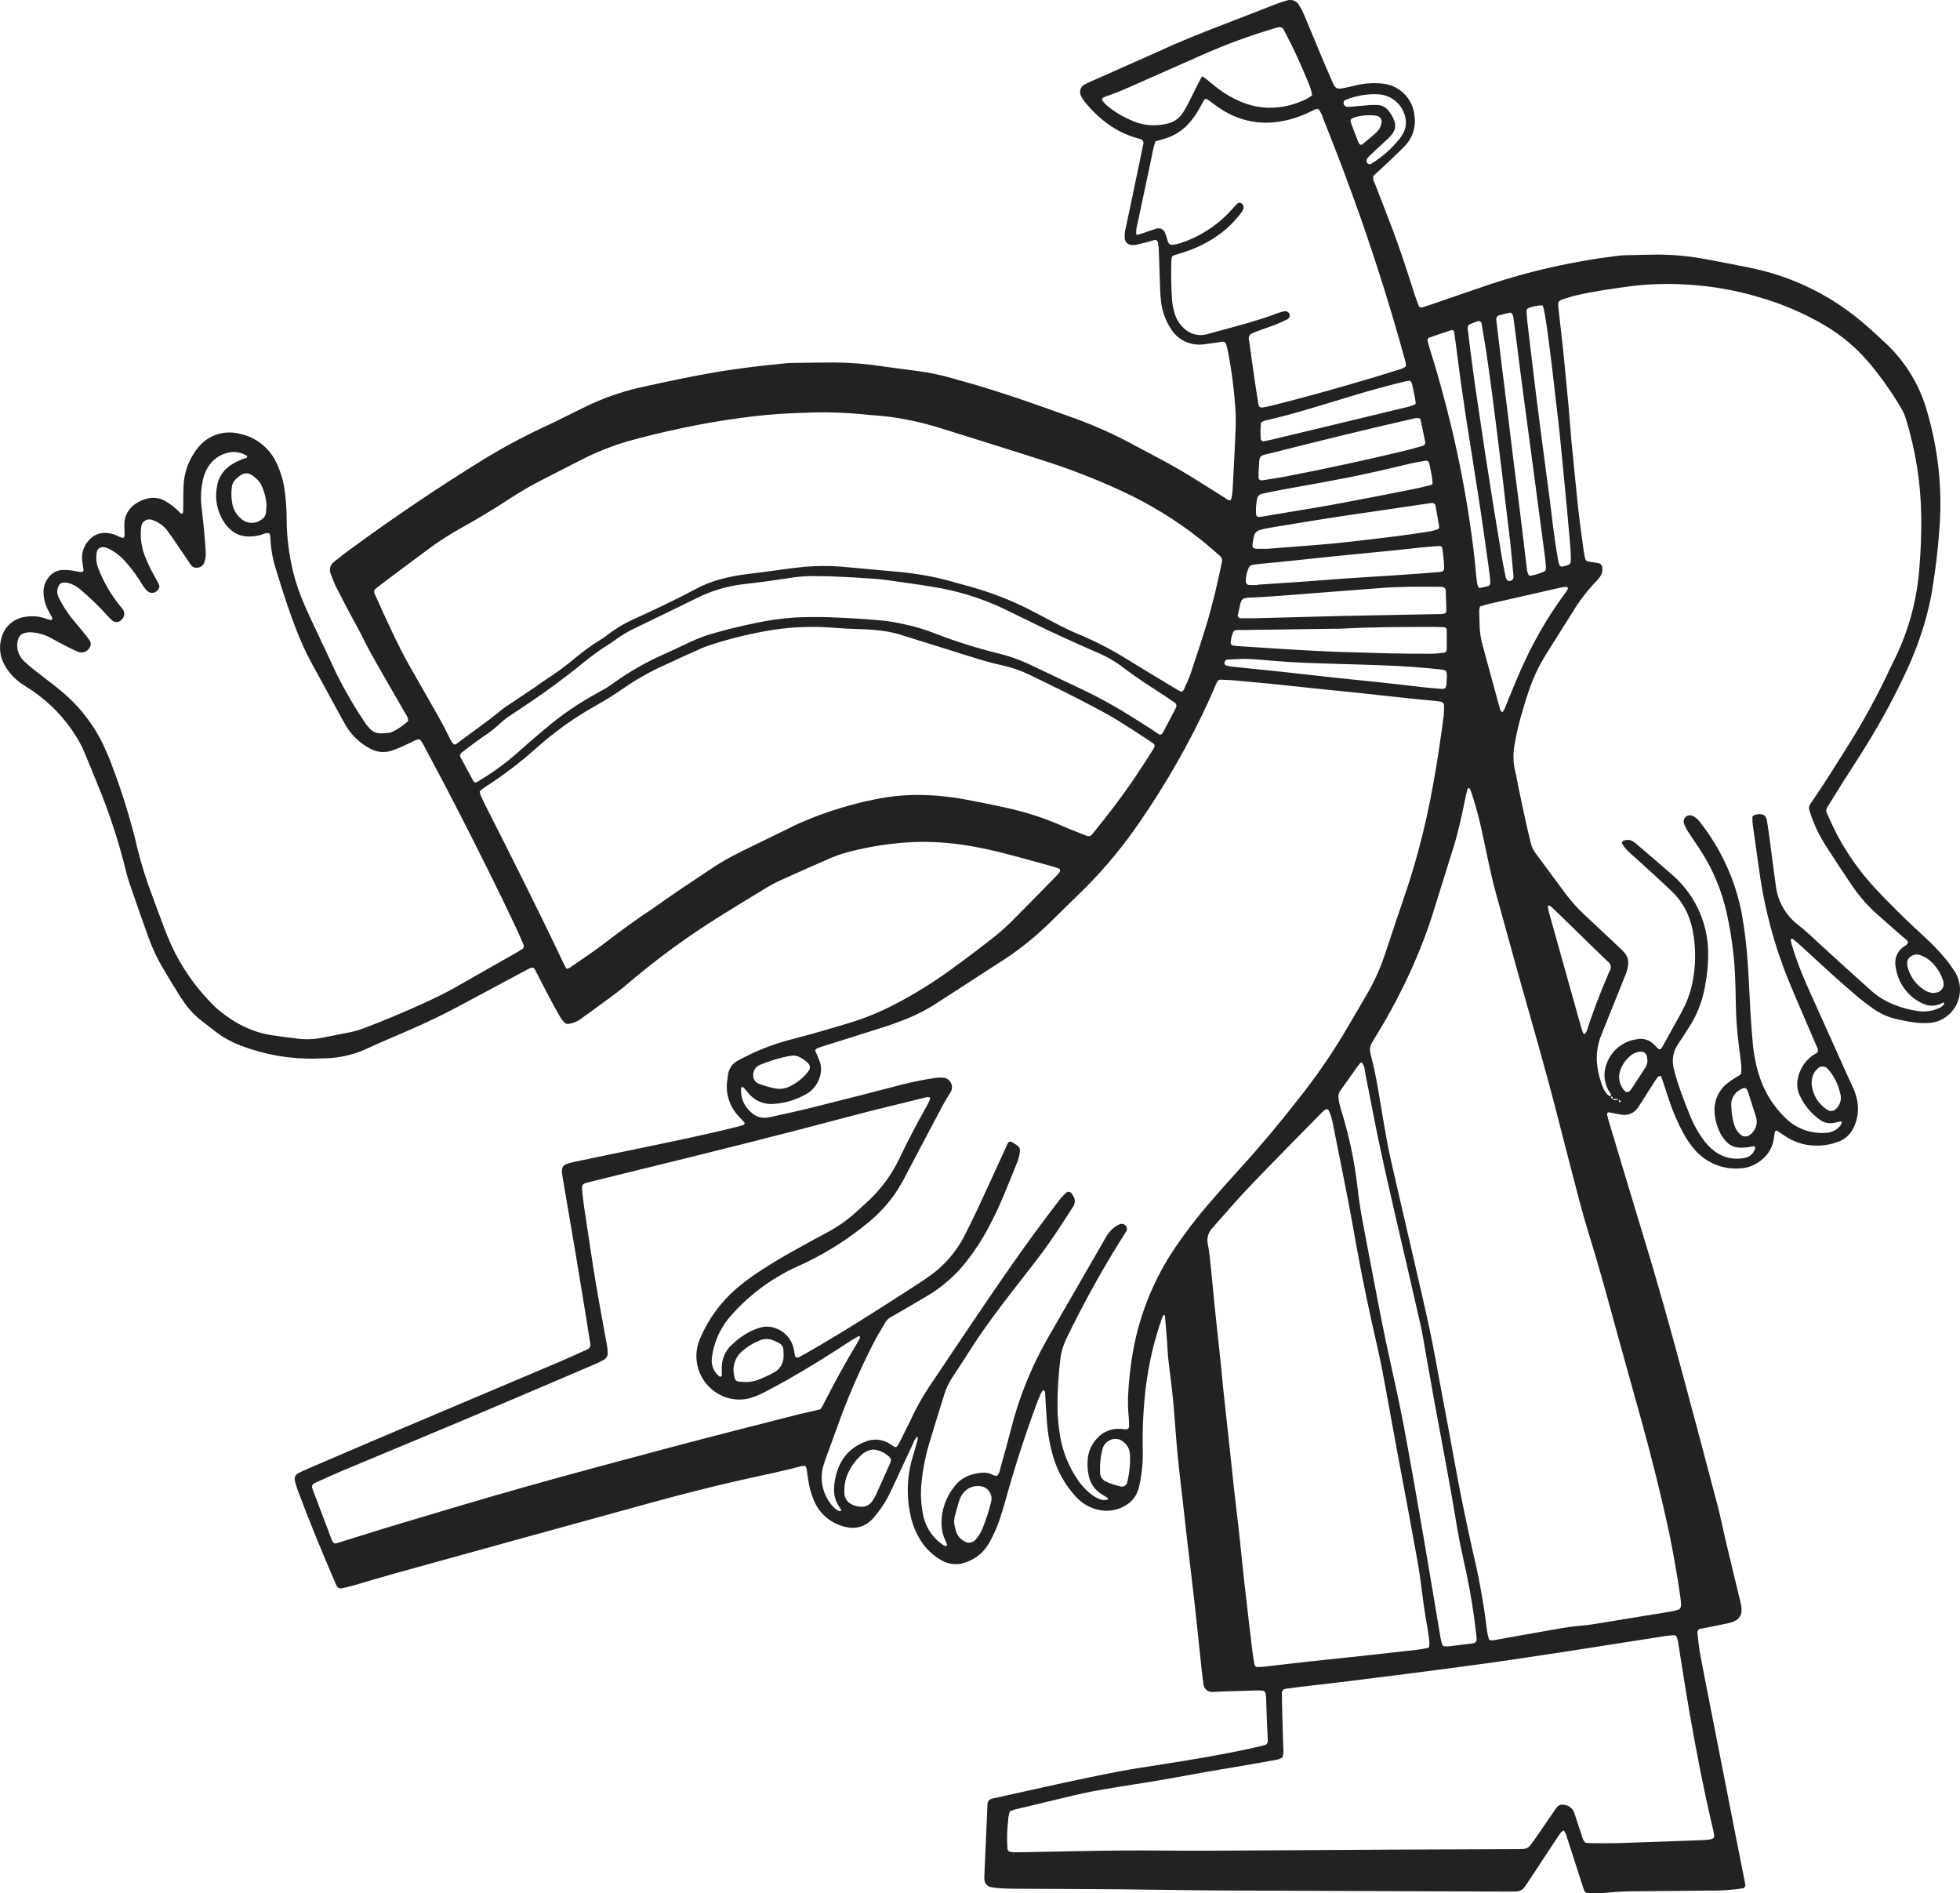 <svg width="175" height="169" viewBox="0 0 175 169" fill="none" xmlns="http://www.w3.org/2000/svg">
<path d="M36.447 64.363C36.443 64.127 36.358 63.901 36.208 63.72C35.505 62.493 34.8 61.267 34.093 60.04C33.469 58.953 32.838 57.865 32.296 56.727C32 56.135 31.669 55.569 31.361 54.985C30.905 54.123 30.443 53.264 30.008 52.393C29.812 52.002 29.67 51.581 29.51 51.172C29.448 51.009 29.438 50.831 29.48 50.662C29.521 50.492 29.613 50.34 29.744 50.224C29.835 50.134 29.934 50.053 30.04 49.981C30.41 49.685 30.78 49.388 31.159 49.119C35.085 46.231 39.123 43.508 43.272 40.95C45.152 39.81 47.098 38.781 49.099 37.869C49.413 37.724 49.721 37.572 50.028 37.413C50.931 36.968 51.826 36.524 52.737 36.085C54.31 35.368 55.957 34.829 57.65 34.479C59.722 34.029 61.824 33.573 63.929 33.22C65.013 33.036 66.103 32.888 67.186 32.749C68.092 32.636 68.998 32.553 69.904 32.453C70.185 32.423 70.47 32.402 70.751 32.399C72.006 32.379 73.265 32.358 74.52 32.358C75.966 32.369 77.408 32.486 78.837 32.707C79.864 32.855 80.892 32.983 81.919 33.119C82.978 33.256 84.025 33.474 85.052 33.771C85.173 33.807 85.291 33.848 85.413 33.881C89.028 34.847 92.539 36.118 96.057 37.38C97.857 38.039 99.606 38.832 101.288 39.75C101.978 40.12 102.677 40.482 103.361 40.849C104.61 41.507 105.833 42.214 107.029 42.971C107.906 43.528 108.783 44.081 109.662 44.63C109.724 44.651 109.788 44.663 109.854 44.666C109.903 44.588 109.941 44.505 109.967 44.417C110.012 44.17 110.042 43.921 110.058 43.67C110.156 41.786 110.263 39.901 110.331 38.017C110.346 37.294 110.321 36.571 110.254 35.851C110.132 34.378 109.934 32.913 109.662 31.46C109.617 31.214 109.543 30.971 109.478 30.728C109.454 30.653 109.404 30.589 109.338 30.548C109.271 30.507 109.191 30.491 109.114 30.503C108.924 30.527 108.741 30.565 108.554 30.589C108.181 30.642 107.808 30.704 107.435 30.74C106.853 30.813 106.261 30.711 105.737 30.448C105.212 30.184 104.778 29.77 104.489 29.259C104.049 28.566 103.77 27.783 103.672 26.968C103.619 26.562 103.595 26.154 103.58 25.745C103.539 24.645 103.512 23.546 103.471 22.447C103.471 22.151 103.417 21.887 103.382 21.605C103.363 21.545 103.322 21.493 103.268 21.459C103.213 21.426 103.149 21.414 103.086 21.425C102.79 21.505 102.493 21.594 102.18 21.674C101.866 21.754 101.632 21.813 101.354 21.863C101.23 21.881 101.104 21.881 100.981 21.863C100.84 21.845 100.709 21.781 100.608 21.68C100.508 21.579 100.444 21.448 100.427 21.306C100.401 20.992 100.428 20.675 100.507 20.37C100.646 19.692 100.803 19.019 100.939 18.34C101.314 16.563 101.686 14.779 102.055 12.989C102.084 12.9 102.096 12.805 102.091 12.711C102.084 12.665 102.069 12.621 102.046 12.582C102.022 12.542 101.991 12.507 101.955 12.48C101.813 12.415 101.665 12.364 101.513 12.329C99.565 11.772 98.058 10.581 96.806 9.031C96.684 8.884 96.584 8.721 96.51 8.545C96.429 8.373 96.414 8.177 96.469 7.995C96.523 7.813 96.644 7.657 96.806 7.558C97.118 7.39 97.439 7.241 97.768 7.111C98.858 6.621 99.948 6.136 101.04 5.656C101.928 5.262 102.816 4.877 103.704 4.471C106.277 3.286 108.93 2.317 111.562 1.286C112.35 0.99 113.138 0.664 113.931 0.365C114.256 0.238 114.587 0.13 114.923 0.039C115.12 -0.024 115.333 -0.017 115.527 0.058C115.72 0.133 115.882 0.271 115.986 0.45C116.167 0.744 116.324 1.051 116.457 1.369C116.921 2.468 117.371 3.576 117.836 4.676C118.212 5.564 118.588 6.474 118.988 7.36C119.186 7.804 119.284 8.003 119.944 7.87C120.344 7.79 120.741 7.692 121.129 7.6C121.866 7.434 122.624 7.386 123.376 7.458C124.121 7.513 124.823 7.831 125.356 8.354C125.89 8.877 126.222 9.572 126.292 10.317C126.368 10.817 126.325 11.327 126.167 11.808C126.009 12.288 125.741 12.724 125.383 13.081C124.916 13.549 124.443 14.01 123.965 14.462C123.509 14.892 123.041 15.312 122.615 15.703C122.579 15.941 122.629 16.184 122.757 16.388C123.293 17.795 123.856 19.197 124.386 20.607C125.09 22.491 125.703 24.408 126.316 26.322C126.423 26.651 126.544 26.974 126.665 27.297C126.692 27.354 126.738 27.399 126.795 27.426C126.851 27.452 126.916 27.458 126.976 27.442C127.246 27.359 127.515 27.273 127.782 27.182C129.594 26.562 131.403 25.928 133.218 25.318C135.845 24.46 138.531 23.79 141.253 23.312C142.304 23.116 143.361 22.971 144.418 22.838C144.606 22.811 144.794 22.794 144.984 22.788C146.02 22.764 147.056 22.731 148.093 22.725C149.57 22.738 151.043 22.888 152.492 23.173C153.697 23.392 154.899 23.632 156.098 23.872C159.789 24.59 163.239 26.227 166.13 28.633C166.905 29.276 167.643 29.961 168.377 30.648C170.173 32.335 171.463 34.49 172.101 36.87C173.016 40.022 173.389 43.306 173.206 46.583C173.105 48.12 172.963 49.652 172.741 51.178C172.596 52.206 172.445 53.231 172.202 54.242C171.753 56.105 171.124 57.921 170.325 59.664C169.278 61.95 168.092 64.169 166.772 66.309C166.053 67.495 165.292 68.644 164.549 69.812C164.081 70.555 163.619 71.293 163.154 72.052C163.101 72.131 163.07 72.222 163.063 72.317C163.056 72.413 163.074 72.508 163.116 72.594C163.432 73.278 163.731 73.972 164.09 74.635C164.969 76.27 166.049 77.79 167.302 79.159C168.048 79.968 168.821 80.754 169.606 81.53C170.343 82.259 171.11 82.958 171.865 83.669C172.518 84.26 173.129 84.896 173.691 85.574C174.033 85.984 174.344 86.419 174.621 86.875C174.832 87.254 174.958 87.673 174.991 88.105C175.024 88.537 174.964 88.971 174.814 89.378C174.663 89.784 174.427 90.153 174.121 90.46C173.815 90.766 173.446 91.003 173.04 91.153C172.833 91.224 172.618 91.273 172.401 91.299C171.837 91.356 171.268 91.335 170.71 91.236C170.275 91.177 169.845 91.079 169.413 90.99C168.643 90.825 167.913 90.505 167.27 90.051C166.781 89.71 166.304 89.349 165.848 88.964C165.126 88.356 164.418 87.734 163.717 87.103C162.713 86.196 161.721 85.278 160.723 84.368C160.513 84.179 160.297 83.995 160.078 83.82C160.045 83.793 159.971 83.82 159.921 83.82C159.87 83.82 159.882 83.876 159.885 83.903C159.904 84.027 159.93 84.15 159.962 84.27C160.329 85.506 160.777 86.715 161.304 87.891C162.488 90.528 163.672 93.164 164.856 95.799C165.049 96.229 165.247 96.658 165.449 97.085C165.618 97.457 165.744 97.848 165.822 98.249C165.983 99.091 165.859 99.963 165.469 100.726C165.184 101.297 164.685 101.732 164.081 101.935C163.43 102.173 162.739 102.285 162.047 102.264C161.095 102.241 160.17 101.945 159.382 101.411C159.145 101.257 158.914 101.097 158.677 100.94C158.612 100.895 158.479 100.966 158.464 101.055C158.435 101.239 158.405 101.426 158.381 101.612C158.285 102.37 157.895 103.06 157.295 103.532C156.739 104.006 156.04 104.278 155.311 104.303C154.556 104.352 153.801 104.225 153.104 103.931C152.407 103.637 151.788 103.185 151.296 102.611C150.904 102.157 150.565 101.66 150.286 101.129C149.837 100.299 149.455 99.434 149.144 98.543C148.933 97.95 148.747 97.358 148.551 96.765C148.471 96.525 148.386 96.291 148.297 96.033C148.196 96.066 148.084 96.066 148.033 96.122C147.913 96.266 147.804 96.42 147.708 96.581C147.352 97.138 147 97.698 146.648 98.255C146.529 98.439 146.402 98.62 146.289 98.809C146.136 99.069 145.906 99.275 145.631 99.398C145.355 99.52 145.048 99.554 144.753 99.494C144.38 99.452 144.013 99.358 143.642 99.289C143.563 99.275 143.465 99.387 143.486 99.473C143.518 99.624 143.551 99.769 143.595 99.926C144.634 103.387 145.668 106.854 146.716 110.296C148.045 114.622 149.253 118.984 150.423 123.354C151.4 126.994 152.368 130.638 153.327 134.284C153.623 135.377 153.833 136.488 154.094 137.591C154.47 139.179 154.855 140.767 155.237 142.355C155.311 142.651 155.394 142.965 155.453 143.273C155.492 143.457 155.506 143.646 155.494 143.833C155.487 144.008 155.433 144.177 155.338 144.323C155.244 144.469 155.111 144.588 154.956 144.666C154.791 144.757 154.615 144.824 154.432 144.867C153.881 144.992 153.327 145.099 152.773 145.211L151.702 145.419C151.649 145.465 151.609 145.523 151.583 145.589C151.558 145.654 151.549 145.725 151.557 145.795C151.64 146.45 151.693 147.107 151.817 147.756C152.329 150.441 152.862 153.122 153.389 155.803C153.916 158.485 154.452 161.231 154.985 163.945C155.252 165.302 155.52 166.658 155.791 168.013C155.808 168.105 155.826 168.197 155.841 168.292C155.838 168.354 155.816 168.413 155.777 168.461C155.739 168.509 155.687 168.544 155.628 168.562C154.882 168.671 154.131 168.737 153.378 168.76C151.05 168.778 148.725 168.8 146.402 168.825C145.457 168.825 144.519 168.846 143.577 168.944C142.985 169.009 142.393 168.985 141.801 168.991C141.722 168.995 141.643 168.973 141.578 168.928C141.513 168.883 141.464 168.818 141.44 168.742C141.354 168.505 141.28 168.265 141.203 168.025C140.769 166.68 140.334 165.335 139.9 163.99C139.846 163.777 139.753 163.576 139.625 163.397C139.538 163.439 139.457 163.493 139.385 163.557C139.231 163.756 139.089 163.966 138.953 164.174C138.138 165.409 137.33 166.645 136.516 167.877C136.377 168.088 136.243 168.301 136.087 168.496C136.009 168.596 135.911 168.678 135.799 168.737C135.687 168.796 135.564 168.83 135.438 168.837C135.219 168.849 135 168.855 134.781 168.855C126.293 168.821 117.806 168.789 109.318 168.757C106.206 168.742 103.1 168.677 99.986 168.65C97.253 168.624 94.517 168.621 91.784 168.603C91 168.603 90.212 168.603 89.416 168.565C89.103 168.553 88.791 168.517 88.483 168.458C88.327 168.425 88.185 168.342 88.079 168.223C87.972 168.104 87.906 167.953 87.891 167.794C87.881 167.669 87.881 167.543 87.891 167.418C87.98 165.312 88.072 163.208 88.166 161.104C88.163 161.01 88.18 160.916 88.214 160.828C88.254 160.746 88.317 160.676 88.394 160.627C88.478 160.583 88.568 160.553 88.661 160.538C92.433 159.706 96.196 158.843 99.989 158.114C101.285 157.869 102.591 157.682 103.894 157.477C106.499 157.066 109.102 156.636 111.681 156.07C112.078 155.981 112.477 155.895 112.865 155.795C113.123 155.729 113.209 155.593 113.197 155.306C113.173 154.74 113.138 154.177 113.114 153.611C113.087 152.921 113.069 152.227 113.043 151.537C113.035 151.412 113.02 151.287 112.998 151.164C112.985 151.102 112.955 151.046 112.91 151.002C112.865 150.959 112.808 150.929 112.747 150.918C112.59 150.918 112.433 150.891 112.276 150.897C111.24 150.923 110.203 150.954 109.167 150.992C108.853 150.992 108.539 151.033 108.229 151.03C108.037 151.036 107.85 150.969 107.706 150.843C107.562 150.716 107.472 150.54 107.453 150.349C107.391 149.913 107.337 149.475 107.29 149.039C107.077 147.039 106.875 145.036 106.65 143.036C106.437 141.131 106.197 139.229 105.978 137.324C105.759 135.419 105.555 133.514 105.327 131.609C105.087 129.579 104.951 127.54 104.788 125.505C104.732 124.815 104.649 124.127 104.569 123.431C104.48 122.681 104.374 121.935 104.297 121.185C104.246 120.717 104.24 120.243 104.205 119.775C104.146 118.985 104.081 118.202 104.012 117.428C104.012 117.413 103.977 117.39 103.956 117.39C103.935 117.39 103.885 117.39 103.873 117.419C103.823 117.499 103.781 117.583 103.746 117.671C103.048 119.659 102.566 121.716 102.307 123.807C102.09 125.618 101.997 127.441 102.029 129.265C102.065 130.303 101.981 131.342 101.78 132.361C101.741 132.545 101.703 132.731 101.65 132.912C101.477 133.525 101.074 134.046 100.525 134.367C100.15 134.601 99.731 134.756 99.294 134.822C98.858 134.889 98.412 134.866 97.984 134.755C97.215 134.567 96.524 134.143 96.006 133.543C95.115 132.562 94.451 131.395 94.064 130.127C93.749 129.072 93.55 127.985 93.472 126.886C93.407 125.997 93.362 125.129 93.303 124.252C93.298 124.224 93.287 124.198 93.27 124.175C93.254 124.152 93.233 124.132 93.209 124.118C93.149 124.083 93.093 124.118 93.058 124.186C93.022 124.255 92.951 124.346 92.915 124.432C92.77 124.779 92.619 125.126 92.495 125.478C91.45 128.311 90.535 131.185 89.73 134.091C89.579 134.637 89.404 135.176 89.229 135.712C88.991 136.395 88.694 137.057 88.341 137.688C87.905 138.5 87.183 139.121 86.316 139.431C85.966 139.577 85.588 139.643 85.209 139.624C84.831 139.605 84.461 139.501 84.128 139.321C83.323 138.882 82.647 138.24 82.168 137.457C81.706 136.706 81.393 135.873 81.244 135.004C80.909 133.298 81.011 131.534 81.54 129.878C81.679 129.428 81.806 128.974 81.931 128.521C81.944 128.423 81.944 128.323 81.931 128.225C81.753 128.36 81.624 128.549 81.564 128.764C80.889 130.218 80.213 131.671 79.536 133.123C79.204 133.836 78.788 134.507 78.298 135.122C78.2 135.247 78.103 135.368 78.002 135.487C77.279 136.311 76.305 136.619 75.091 136.189C74.537 136.006 74.029 135.703 73.606 135.301C73.182 134.898 72.852 134.408 72.64 133.863C72.412 133.31 72.254 132.731 72.169 132.139C72.122 131.795 72.074 131.451 72.018 131.111C71.989 131.019 71.95 130.932 71.9 130.85C71.773 130.848 71.646 130.859 71.521 130.883C69.762 131.363 67.968 131.706 66.191 132.109C63.467 132.728 60.758 133.419 58.064 134.16C50.437 136.255 42.811 138.36 35.186 140.473C33.975 140.808 32.776 141.176 31.568 141.525C31.236 141.62 30.902 141.7 30.561 141.768C30.509 141.786 30.453 141.794 30.398 141.79C30.343 141.786 30.288 141.772 30.239 141.747C30.189 141.722 30.145 141.688 30.109 141.645C30.073 141.603 30.045 141.554 30.028 141.502C29.987 141.419 29.954 141.33 29.916 141.244C28.732 138.497 27.592 135.745 26.555 132.948C26.462 132.685 26.384 132.417 26.321 132.145C26.293 132.022 26.307 131.893 26.361 131.778C26.415 131.664 26.505 131.571 26.617 131.514C26.896 131.371 27.18 131.238 27.47 131.114C30.153 129.964 32.835 128.809 35.526 127.668C40.264 125.659 45.007 123.653 49.756 121.65C50.644 121.271 51.532 120.859 52.421 120.465C52.525 120.425 52.611 120.348 52.663 120.248C52.714 120.149 52.727 120.034 52.699 119.926C52.575 119.116 52.447 118.308 52.317 117.502C52.021 115.704 51.725 113.905 51.429 112.11C51.08 110.036 50.721 107.962 50.369 105.888C50.304 105.517 50.239 105.144 50.182 104.771C50.168 104.647 50.168 104.521 50.182 104.397C50.186 104.303 50.215 104.212 50.268 104.133C50.32 104.055 50.393 103.992 50.478 103.953C50.709 103.855 50.949 103.78 51.195 103.731L56.729 102.584C59.832 101.935 62.946 101.316 66.017 100.531C66.138 100.498 66.257 100.46 66.375 100.421C66.493 100.383 66.508 100.24 66.458 100.187C66.331 100.048 66.209 99.909 66.076 99.775C65.621 99.336 65.281 98.793 65.085 98.192C64.888 97.592 64.841 96.952 64.948 96.329C64.969 96.172 64.986 96.015 65.013 95.861C65.054 95.628 65.144 95.406 65.278 95.211C65.412 95.016 65.586 94.852 65.789 94.73C65.919 94.644 66.064 94.578 66.203 94.504C67.621 93.755 69.121 93.176 70.674 92.777C72.409 92.335 74.123 91.829 75.838 91.313C77.221 90.893 78.562 90.345 79.844 89.675C81.575 88.781 83.237 87.758 84.815 86.614C86.196 85.615 87.55 84.593 88.877 83.547C89.511 83.031 90.113 82.477 90.68 81.888C91.906 80.668 93.108 79.426 94.319 78.191C94.424 78.077 94.522 77.959 94.615 77.835C94.633 77.811 94.646 77.783 94.652 77.753C94.659 77.723 94.658 77.692 94.651 77.662C94.644 77.632 94.63 77.605 94.611 77.581C94.592 77.557 94.568 77.537 94.541 77.524C94.301 77.447 94.064 77.367 93.821 77.302C92.305 76.887 90.795 76.457 89.274 76.075C88.299 75.832 87.314 75.628 86.313 75.465C84.728 75.209 83.123 75.11 81.519 75.168C79.605 75.261 77.705 75.549 75.849 76.028C75.148 76.206 74.465 76.447 73.806 76.748C72.397 77.367 70.991 77.989 69.59 78.626C69.218 78.794 68.857 78.985 68.51 79.198C67.139 80.031 65.768 80.863 64.409 81.711C61.442 83.547 58.62 85.609 55.968 87.876C54.94 88.765 53.812 89.506 52.735 90.324C52.459 90.531 52.163 90.715 51.897 90.934C51.567 91.177 51.183 91.335 50.778 91.396C50.699 91.413 50.618 91.407 50.543 91.379C50.468 91.351 50.403 91.303 50.354 91.239C50.192 91.049 50.046 90.844 49.919 90.629C49.522 89.915 49.137 89.195 48.755 88.472C48.418 87.832 48.095 87.186 47.761 86.546C47.727 86.475 47.666 86.421 47.592 86.395C47.519 86.369 47.437 86.373 47.367 86.407C47.225 86.475 47.071 86.546 46.946 86.62L45.949 87.153L40.968 89.82C38.946 90.907 36.85 91.835 34.751 92.724C34.144 92.978 33.543 93.248 32.945 93.524C31.726 94.115 30.394 94.439 29.039 94.475C28.743 94.475 28.474 94.475 28.19 94.495C25.923 94.551 23.667 94.162 21.549 93.352C20.695 93.041 19.895 92.597 19.18 92.036C18.785 91.728 18.39 91.422 17.996 91.118C17.372 90.636 16.83 90.057 16.391 89.402C16.252 89.195 16.095 88.99 15.973 88.777C15.449 87.918 14.916 87.064 14.41 86.193C13.928 85.343 13.523 84.451 13.202 83.527C12.637 81.959 12.092 80.386 11.55 78.813C11.408 78.396 11.289 77.972 11.192 77.542C10.548 74.948 9.707 72.408 8.678 69.942C8.293 68.982 7.905 68.019 7.494 67.068C7.302 66.613 7.074 66.175 6.81 65.758C5.795 64.117 4.444 62.709 2.845 61.628C2.549 61.438 2.253 61.255 1.978 61.062C1.347 60.642 0.822 60.081 0.444 59.424C0.226 59.059 0.085 58.654 0.03 58.233C-0.026 57.813 0.005 57.385 0.121 56.976C0.245 56.469 0.523 56.011 0.916 55.667C1.309 55.323 1.799 55.109 2.318 55.053C2.915 54.957 3.527 55.016 4.095 55.225C4.242 55.279 4.392 55.323 4.545 55.356C4.561 55.356 4.576 55.353 4.59 55.345C4.604 55.338 4.616 55.327 4.625 55.314C4.649 55.264 4.69 55.193 4.669 55.154C4.557 54.932 4.426 54.719 4.311 54.496C4.042 53.995 3.896 53.436 3.885 52.867C3.873 52.423 4.01 51.989 4.272 51.631C4.426 51.392 4.639 51.196 4.891 51.064C5.143 50.932 5.424 50.868 5.708 50.879C6.054 50.873 6.399 50.908 6.736 50.985C6.919 51.025 7.105 51.05 7.292 51.062C7.338 51.059 7.381 51.039 7.413 51.005C7.444 50.972 7.461 50.928 7.461 50.882C7.417 50.585 7.355 50.263 7.328 49.951C7.305 49.636 7.348 49.32 7.453 49.023C7.557 48.725 7.723 48.452 7.938 48.221C8.143 47.98 8.407 47.796 8.703 47.685C8.999 47.574 9.319 47.54 9.632 47.587C9.942 47.615 10.244 47.705 10.52 47.851C10.656 47.922 10.8 47.979 10.949 48.02C10.977 48.02 11.005 48.012 11.029 47.998C11.054 47.984 11.074 47.964 11.088 47.94C11.116 47.852 11.129 47.759 11.127 47.667C11.127 47.353 11.091 47.036 11.106 46.725C11.117 46.393 11.204 46.068 11.36 45.775C11.517 45.482 11.739 45.229 12.009 45.036C12.338 44.791 12.712 44.614 13.11 44.514C13.663 44.365 14.252 44.438 14.751 44.719C15.266 45.021 15.735 45.396 16.142 45.833C16.16 45.851 16.204 45.871 16.219 45.863C16.234 45.854 16.338 45.788 16.344 45.747C16.361 45.56 16.344 45.371 16.361 45.184C16.361 44.592 16.361 43.999 16.388 43.406C16.419 42.394 16.721 41.409 17.261 40.553C17.408 40.306 17.576 40.073 17.765 39.857C18.198 39.352 18.762 38.978 19.395 38.775C20.028 38.573 20.705 38.55 21.35 38.71C22.095 38.855 22.793 39.179 23.384 39.655C23.975 40.132 24.44 40.745 24.74 41.442C25.095 42.214 25.328 43.037 25.43 43.88C25.536 44.691 25.591 45.507 25.593 46.325C25.599 47.93 25.797 49.529 26.185 51.086C26.393 51.942 26.67 52.779 27.014 53.59C27.245 54.141 27.482 54.689 27.737 55.228C28.524 56.905 29.324 58.579 30.105 60.265C30.839 61.722 31.662 63.132 32.569 64.487C32.584 64.514 32.601 64.54 32.619 64.564C33.282 65.424 33.507 65.557 34.724 65.415C34.879 65.391 35.028 65.34 35.165 65.264C35.629 65.019 36.06 64.717 36.447 64.363ZM143.941 98.14C144.033 97.935 144.033 97.935 143.835 97.867C143.867 97.621 143.678 97.467 143.583 97.275C143.383 96.897 143.272 96.48 143.258 96.053C143.244 95.626 143.328 95.202 143.503 94.812C143.725 94.27 144.086 93.795 144.549 93.437C145.012 93.078 145.561 92.847 146.141 92.768C146.42 92.709 146.709 92.722 146.981 92.807C147.253 92.892 147.498 93.046 147.693 93.254C147.82 93.392 147.955 93.523 148.098 93.645C148.124 93.66 148.153 93.667 148.183 93.667C148.212 93.667 148.241 93.66 148.267 93.645C148.338 93.584 148.396 93.509 148.439 93.426C149.031 92.356 149.623 91.287 150.215 90.208C150.584 89.513 150.864 88.775 151.047 88.01C151.427 86.355 151.451 84.638 151.115 82.973C151.061 82.695 150.987 82.422 150.893 82.155C150.587 81.191 150.046 80.318 149.318 79.616C148.593 78.919 147.853 78.241 147.11 77.56C146.603 77.091 146.082 76.635 145.567 76.173C145.282 75.926 145.035 75.638 144.833 75.32C144.82 75.275 144.821 75.228 144.835 75.184C144.849 75.141 144.876 75.102 144.913 75.074C145.051 75.003 145.206 74.969 145.361 74.974C145.516 74.98 145.668 75.025 145.801 75.106C145.959 75.209 146.108 75.326 146.245 75.456C147.249 76.315 148.252 77.168 149.244 78.04C149.603 78.346 149.938 78.679 150.248 79.035C151.683 80.69 152.486 82.8 152.513 84.99C152.528 85.966 152.442 86.941 152.258 87.9C152.071 89.084 151.669 90.223 151.074 91.263C150.778 91.749 150.482 92.22 150.165 92.694C150.014 92.934 149.836 93.156 149.706 93.405C149.388 93.957 149.283 94.606 149.41 95.23C149.472 95.506 149.531 95.781 149.614 96.051C149.771 96.561 149.931 97.073 150.118 97.574C150.386 98.309 150.67 99.04 150.97 99.766C151.239 100.405 151.576 101.013 151.974 101.58C152.289 102.051 152.683 102.465 153.138 102.803C153.508 103.073 153.93 103.262 154.377 103.359C154.824 103.457 155.286 103.46 155.734 103.369C155.954 103.339 156.16 103.247 156.33 103.106C156.5 102.964 156.627 102.777 156.697 102.566C156.708 102.538 156.714 102.508 156.714 102.477C156.714 102.447 156.708 102.417 156.697 102.389C156.678 102.365 156.654 102.347 156.626 102.336C156.599 102.325 156.569 102.32 156.54 102.323C156.141 102.418 155.732 102.46 155.323 102.448C155.086 102.439 154.853 102.382 154.64 102.281C154.426 102.179 154.235 102.034 154.079 101.855C153.932 101.691 153.802 101.512 153.691 101.322C153.363 100.746 153.161 100.107 153.099 99.446C153.039 98.944 153.104 98.434 153.29 97.964C153.476 97.493 153.775 97.076 154.162 96.75C154.434 96.535 154.719 96.338 155.015 96.158C155.166 96.054 155.364 96.012 155.468 95.817C155.468 95.583 155.489 95.331 155.468 95.085C155.417 94.555 155.349 94.024 155.275 93.494C155.097 92.154 154.998 90.804 154.979 89.453C154.979 88.86 154.959 88.267 154.938 87.66C154.88 85.649 154.637 83.647 154.209 81.681C153.763 79.552 152.915 77.528 151.711 75.717C151.358 75.198 151.006 74.677 150.662 74.149C150.548 73.96 150.449 73.762 150.366 73.557C150.321 73.439 150.314 73.309 150.347 73.187C150.38 73.065 150.451 72.957 150.55 72.878C150.642 72.817 150.749 72.782 150.859 72.779C150.97 72.775 151.079 72.802 151.175 72.858C151.428 72.986 151.645 73.178 151.802 73.415C153.698 75.82 154.979 78.651 155.536 81.663C155.788 83.119 155.961 84.588 156.054 86.063C156.158 87.473 156.199 88.89 156.285 90.3C156.344 91.304 156.424 92.309 156.513 93.31C156.552 93.717 156.613 94.121 156.694 94.522C156.838 95.327 157.071 96.113 157.389 96.866C157.862 97.967 158.55 98.963 159.412 99.796C159.882 100.263 160.447 100.624 161.069 100.853C161.69 101.082 162.354 101.174 163.015 101.123C163.267 101.118 163.514 101.058 163.74 100.946C163.965 100.834 164.164 100.674 164.321 100.477C164.372 100.401 164.412 100.317 164.439 100.229C164.442 100.214 164.442 100.2 164.439 100.185C164.436 100.171 164.43 100.158 164.421 100.146C164.403 100.122 164.365 100.095 164.344 100.101C164.161 100.137 163.977 100.178 163.794 100.223C163.562 100.278 163.321 100.28 163.089 100.228C162.857 100.177 162.639 100.074 162.452 99.926C161.708 99.393 161.112 98.68 160.72 97.852C160.487 97.396 160.411 96.875 160.504 96.371C160.579 95.904 160.755 95.458 161.019 95.066C161.283 94.673 161.628 94.342 162.032 94.095C162.085 94.063 162.144 94.042 162.198 94.01C162.249 93.973 162.287 93.921 162.308 93.862C162.329 93.803 162.332 93.739 162.316 93.678C162.224 93.447 162.127 93.215 162.02 92.984C161.265 91.207 160.498 89.464 159.764 87.696C158.435 84.468 157.526 81.082 157.061 77.622C156.871 76.285 156.679 74.955 156.495 73.607C156.47 73.39 156.459 73.171 156.463 72.952C156.466 72.922 156.477 72.893 156.493 72.868C156.51 72.842 156.532 72.82 156.557 72.804C156.81 72.668 157.105 72.635 157.38 72.712C157.501 72.751 157.601 72.837 157.659 72.949C157.704 73.031 157.737 73.119 157.757 73.21C157.828 73.646 157.896 74.081 157.955 74.517C158.153 75.998 158.337 77.509 158.547 79.002C158.621 79.693 158.833 80.361 159.17 80.968C159.508 81.574 159.963 82.107 160.51 82.534C161.232 83.094 161.887 83.719 162.559 84.345C164.065 85.727 165.579 87.099 167.101 88.46C167.692 88.98 168.369 89.393 169.102 89.681C169.834 89.971 170.599 90.17 171.379 90.273C172.04 90.343 172.706 90.215 173.295 89.906C173.374 89.856 173.447 89.796 173.511 89.728C173.535 89.708 173.554 89.683 173.567 89.654C173.567 89.627 173.597 89.583 173.585 89.565C173.573 89.547 173.502 89.479 173.502 89.479C172.658 89.995 171.876 89.775 171.119 89.281C170.618 88.951 170.193 88.519 169.873 88.012C169.553 87.505 169.345 86.936 169.262 86.341C169.187 86.016 169.206 85.676 169.317 85.361C169.429 85.046 169.627 84.77 169.89 84.564C170.053 84.427 170.284 84.365 170.366 84.14C170.301 83.909 170.094 83.802 169.934 83.66C169.179 82.993 168.412 82.345 167.666 81.669C166.841 80.94 166.104 80.115 165.472 79.213C164.658 78.028 163.865 76.81 163.08 75.595C162.598 74.858 162.192 74.074 161.869 73.254C161.742 72.931 161.644 72.603 161.537 72.274C161.515 72.198 161.51 72.118 161.523 72.041C161.535 71.963 161.564 71.889 161.608 71.823C161.709 71.663 161.813 71.506 161.919 71.349C162.935 69.868 163.879 68.351 164.833 66.834C166.3 64.531 167.614 62.134 168.765 59.658C168.922 59.314 169.096 58.979 169.262 58.642C170.421 56.222 171.129 53.612 171.352 50.938C171.499 49.31 171.561 47.675 171.539 46.04C171.496 43.145 171.046 40.269 170.204 37.498C170.101 37.135 169.953 36.787 169.762 36.461C168.934 35.051 167.991 33.711 166.944 32.456C165.792 31.078 164.41 29.91 162.861 29.004C161.04 27.945 159.096 27.115 157.073 26.533C155.055 25.927 152.975 25.554 150.873 25.419C149.085 25.289 147.289 25.335 145.511 25.558C143.924 25.777 142.34 25.997 140.773 26.355C140.377 26.444 139.989 26.58 139.589 26.702C139.5 26.731 139.412 26.768 139.329 26.811C139.271 26.837 139.221 26.878 139.185 26.93C139.15 26.983 139.13 27.044 139.127 27.108C139.123 27.233 139.129 27.359 139.145 27.484C139.272 28.639 139.409 29.795 139.533 30.95C139.613 31.67 139.681 32.39 139.749 33.107C139.847 34.141 139.947 35.181 140.045 36.207C140.143 37.232 140.202 38.281 140.3 39.309C140.454 40.935 140.631 42.568 140.785 44.189C140.945 45.91 141.191 47.62 141.422 49.335C141.451 49.521 141.491 49.705 141.543 49.886C141.556 49.948 141.588 50.004 141.635 50.046C141.682 50.088 141.741 50.114 141.804 50.12C142.1 50.171 142.426 50.218 142.733 50.274C142.826 50.293 142.909 50.343 142.97 50.416C143.03 50.489 143.064 50.58 143.065 50.674C143.101 50.959 143.029 51.246 142.864 51.48C142.775 51.608 142.676 51.727 142.568 51.839C141.781 52.649 141.086 53.543 140.495 54.505C139.669 55.806 138.858 57.116 138.035 58.416C137.401 59.431 136.889 60.516 136.507 61.649C136.323 62.182 136.149 62.721 135.998 63.267C135.68 64.286 135.428 65.325 135.246 66.378C135.079 67.214 135.096 68.076 135.296 68.905C135.417 69.326 135.468 69.767 135.56 70.197C135.915 71.889 136.258 73.58 136.679 75.257C136.75 75.564 136.882 75.853 137.067 76.108C137.984 77.343 138.896 78.585 139.814 79.823C140.326 80.501 140.898 81.13 141.523 81.705C142.531 82.651 143.54 83.597 144.548 84.543C144.711 84.691 144.867 84.847 145.013 85.011C145.145 85.152 145.245 85.32 145.308 85.503C145.37 85.686 145.393 85.88 145.375 86.072C145.353 86.29 145.31 86.505 145.247 86.715C145.185 86.925 145.09 87.124 145.007 87.328L143.006 92.315C142.685 93.07 142.537 93.888 142.574 94.709C142.627 95.494 142.802 96.267 143.092 96.999C143.194 97.296 143.368 97.562 143.598 97.775C143.677 97.818 143.764 97.844 143.853 97.852C143.811 97.974 143.915 98.039 143.956 98.128C144.047 98.177 144.149 98.202 144.252 98.202C144.356 98.202 144.457 98.177 144.548 98.128C144.542 98.207 144.542 98.286 144.548 98.365C144.605 98.365 144.682 98.4 144.711 98.365C144.741 98.329 144.711 98.276 144.649 98.246C144.587 98.217 144.566 98.172 144.513 98.143C144.329 98.073 144.126 98.073 143.941 98.143V98.14ZM89.016 131.745C89.184 131.562 89.287 131.331 89.312 131.084C89.635 129.934 89.96 128.785 90.254 127.629C90.965 124.789 92.061 122.06 93.51 119.517C95.234 116.519 96.96 113.523 98.689 110.531L98.831 110.288C99.1 109.859 99.485 109.514 99.941 109.295C99.998 109.268 100.06 109.252 100.123 109.248C100.186 109.245 100.249 109.254 100.309 109.275C100.368 109.296 100.423 109.329 100.47 109.372C100.516 109.414 100.554 109.466 100.581 109.523C100.621 109.606 100.633 109.7 100.613 109.79C100.583 109.879 100.538 109.962 100.48 110.036C98.541 113.086 96.781 116.247 95.21 119.502C94.919 120.096 94.735 120.735 94.665 121.392C94.495 122.797 94.412 124.211 94.419 125.626C94.428 126.475 94.503 127.323 94.644 128.16C94.874 129.528 95.387 130.833 96.151 131.991C96.476 132.492 96.875 132.939 97.336 133.318C97.6 133.54 97.9 133.715 98.224 133.834C98.431 133.915 98.659 133.927 98.873 133.866C98.885 133.861 98.896 133.853 98.905 133.844C98.914 133.834 98.921 133.822 98.926 133.81C98.926 133.783 98.926 133.733 98.911 133.721C98.701 133.585 98.482 133.463 98.274 133.324C97.744 132.973 97.369 132.432 97.226 131.813C97.112 131.322 97.074 130.816 97.114 130.314C97.158 129.586 97.463 128.898 97.972 128.376C98.215 128.106 98.512 127.892 98.845 127.749C99.178 127.606 99.538 127.537 99.9 127.546C100.024 127.546 100.152 127.546 100.276 127.567C100.4 127.588 100.462 127.588 100.557 127.591C100.62 127.593 100.681 127.57 100.728 127.528C100.775 127.486 100.804 127.428 100.809 127.366C100.809 127.084 100.809 126.8 100.782 126.518C100.718 125.892 100.698 125.263 100.72 124.634C100.782 123.252 100.936 121.876 101.182 120.515C101.783 117.224 103.067 114.095 104.951 111.331C105.852 110.004 106.828 108.73 107.873 107.514C108.797 106.442 109.736 105.383 110.689 104.338C112.51 102.341 114.242 100.267 115.906 98.134C117.437 96.218 118.835 94.2 120.089 92.093C120.708 91.035 121.324 89.974 121.949 88.922C122.657 87.733 123.233 86.47 123.669 85.156C124.299 83.248 124.937 81.342 125.585 79.438C125.987 78.253 126.34 77.041 126.668 75.829C127.734 71.906 128.368 67.906 128.904 63.886C128.933 63.574 128.942 63.26 128.93 62.947C128.925 62.868 128.892 62.794 128.838 62.737C128.784 62.679 128.712 62.643 128.634 62.633C128.575 62.633 128.513 62.609 128.451 62.603L126.011 62.36L123.669 62.111C122.828 62.019 121.984 61.919 121.141 61.833C120.297 61.747 119.453 61.667 118.609 61.581C117.893 61.51 117.173 61.43 116.454 61.353L113.644 61.056C112.519 60.946 111.393 60.84 110.266 60.739C109.827 60.701 109.377 60.683 108.951 60.671C108.859 60.683 108.775 60.731 108.717 60.804C108.648 60.908 108.59 61.02 108.545 61.136C108.317 61.655 108.098 62.176 107.864 62.692C106.17 66.35 104.173 69.859 101.892 73.183C100.434 75.35 98.773 77.373 96.933 79.225C95.867 80.288 94.775 81.331 93.7 82.392C92.309 83.757 90.773 84.966 89.12 85.998L88.092 86.662L83.74 89.479C82.876 90.053 81.956 90.538 80.995 90.928C80.353 91.18 79.707 91.426 79.05 91.639C77.288 92.205 75.518 92.753 73.75 93.31C73.481 93.396 73.211 93.476 72.948 93.58C72.874 93.609 72.826 93.713 72.776 93.772C72.918 94.107 73.072 94.418 73.185 94.741C73.352 95.222 73.347 95.746 73.17 96.223C73.062 96.552 72.889 96.856 72.661 97.117C72.433 97.379 72.155 97.591 71.844 97.743C71.013 98.194 70.095 98.464 69.152 98.534C68.712 98.584 68.267 98.521 67.858 98.353C67.448 98.185 67.088 97.916 66.81 97.571C66.671 97.402 66.532 97.23 66.384 97.07C66.351 97.038 66.271 97.04 66.212 97.04C66.212 97.04 66.177 97.088 66.174 97.112C66.134 97.519 66.195 97.931 66.35 98.31C66.504 98.689 66.749 99.025 67.062 99.289C67.253 99.48 67.487 99.622 67.745 99.703C68.003 99.783 68.276 99.8 68.542 99.752C68.667 99.734 68.791 99.716 68.912 99.689C70.076 99.426 71.245 99.18 72.403 98.892C75.111 98.217 77.818 97.525 80.525 96.818C81.5 96.569 82.489 96.372 83.485 96.226C83.703 96.191 83.923 96.18 84.143 96.193C84.301 96.193 84.457 96.238 84.592 96.321C84.727 96.404 84.836 96.524 84.908 96.665C84.979 96.807 85.01 96.966 84.997 97.124C84.983 97.283 84.927 97.434 84.832 97.562C84.492 98.091 84.179 98.637 83.894 99.198C83.701 99.556 83.512 99.918 83.322 100.279C82.458 101.92 81.582 103.556 80.729 105.2C79.962 106.682 78.902 107.992 77.614 109.052C75.901 110.485 74.019 111.702 72.009 112.676C71.698 112.827 71.382 112.972 71.068 113.108C68.749 114.182 66.693 115.749 65.043 117.701C64.231 118.708 63.718 119.924 63.562 121.209C63.518 121.522 63.558 121.841 63.677 122.134C63.796 122.427 63.99 122.683 64.24 122.877C64.251 122.887 64.265 122.894 64.279 122.897C64.294 122.9 64.309 122.899 64.323 122.895C64.371 122.871 64.447 122.835 64.447 122.8C64.447 122.613 64.447 122.424 64.447 122.237C64.422 121.811 64.496 121.386 64.663 120.993C64.83 120.601 65.086 120.253 65.41 119.976C65.866 119.541 66.381 119.172 66.94 118.88C67.248 118.726 67.569 118.6 67.9 118.504C68.297 118.392 68.717 118.399 69.111 118.521C69.536 118.643 69.922 118.876 70.228 119.195C70.534 119.515 70.751 119.91 70.855 120.341C70.917 120.551 70.929 120.773 70.97 120.99C70.977 121.028 70.992 121.064 71.016 121.095C71.04 121.126 71.07 121.15 71.106 121.167C71.141 121.183 71.18 121.19 71.218 121.188C71.257 121.187 71.295 121.175 71.328 121.155C71.55 121.037 71.769 120.915 71.989 120.791C75.047 119.046 78.014 117.156 80.972 115.25C81.564 114.877 82.129 114.495 82.704 114.11C84.208 113.118 85.418 111.741 86.209 110.122C86.567 109.387 86.944 108.661 87.287 107.92C88.095 106.181 88.889 104.439 89.688 102.697C89.792 102.469 89.895 102.237 90.002 102.009C90.035 101.963 90.083 101.93 90.138 101.914C90.193 101.899 90.251 101.902 90.304 101.923C90.493 102.036 90.683 102.143 90.861 102.273C90.935 102.331 90.994 102.408 91.03 102.496C91.065 102.584 91.078 102.68 91.065 102.774C91.022 103.184 90.912 103.584 90.739 103.959C90.257 105.144 89.783 106.353 89.259 107.535C88.948 108.255 88.587 108.954 88.222 109.651C87.691 110.649 87.074 111.6 86.378 112.492C85.421 113.737 84.243 114.795 82.902 115.612C82.393 115.908 81.878 116.222 81.362 116.521C80.77 116.871 80.171 117.216 79.565 117.556C79.342 117.674 79.157 117.853 79.029 118.071C78.671 118.699 78.283 119.313 77.96 119.955C76.901 122.027 75.958 124.155 75.136 126.332C74.65 127.659 74.167 128.986 73.685 130.314C73.62 130.492 73.564 130.672 73.51 130.853C73.355 131.4 73.324 131.974 73.419 132.535C73.515 133.095 73.734 133.627 74.061 134.091C74.23 134.358 74.448 134.591 74.704 134.776C74.783 134.825 74.869 134.862 74.958 134.888C74.986 134.899 75.016 134.899 75.044 134.888C75.058 134.881 75.071 134.871 75.081 134.858C75.09 134.845 75.097 134.83 75.1 134.814C75.102 134.799 75.102 134.782 75.097 134.767C75.093 134.751 75.085 134.737 75.074 134.725C75.009 134.619 74.938 134.515 74.869 134.408C74.58 133.955 74.441 133.422 74.47 132.885C74.494 132.224 74.634 131.572 74.884 130.96C75.092 130.448 75.404 129.985 75.801 129.6C76.198 129.215 76.67 128.918 77.188 128.726C77.56 128.553 77.972 128.481 78.38 128.517C78.79 128.554 79.182 128.697 79.518 128.933C79.621 129.004 79.728 129.075 79.835 129.14C79.862 129.155 79.892 129.165 79.923 129.168C79.954 129.171 79.985 129.168 80.015 129.159C80.045 129.15 80.073 129.135 80.096 129.115C80.12 129.095 80.14 129.07 80.154 129.043C80.217 128.933 80.279 128.823 80.335 128.714C80.684 128.009 81.046 127.312 81.38 126.601C81.845 125.604 82.387 124.644 83 123.73C84.234 121.908 85.448 120.074 86.68 118.252C89.164 114.584 91.654 110.916 94.378 107.405C94.493 107.257 94.594 107.108 94.719 106.954C94.843 106.8 95.015 106.634 95.177 106.483C95.34 106.332 95.556 106.335 95.713 106.578C95.749 106.631 95.781 106.685 95.814 106.738C95.912 106.882 95.965 107.052 95.965 107.227C95.965 107.401 95.912 107.572 95.814 107.716C95.474 108.243 95.124 108.768 94.787 109.298C94.04 110.461 93.242 111.59 92.391 112.685L90.369 115.292C89.137 116.88 87.926 118.489 86.834 120.178C86.242 121.102 85.65 122.027 85.034 122.945C84.721 123.417 84.479 123.932 84.314 124.474C83.879 125.884 83.426 127.292 83.009 128.705C82.65 129.878 82.407 131.084 82.283 132.305C82.181 133.244 82.22 134.192 82.399 135.12C82.497 135.695 82.714 136.244 83.035 136.731C83.356 137.219 83.774 137.635 84.264 137.952C84.314 137.989 84.374 138.01 84.436 138.011C84.483 138.011 84.528 137.952 84.578 137.914C84.483 137.682 84.379 137.454 84.282 137.217C84.144 136.832 84.07 136.427 84.06 136.017C84.045 134.811 84.453 133.639 85.211 132.702C85.824 131.884 86.674 131.549 87.651 131.466C87.966 131.434 88.283 131.485 88.572 131.614C88.705 131.699 88.859 131.744 89.016 131.745ZM23.982 47.581C23.764 47.584 23.549 47.635 23.352 47.729C22.93 47.859 22.489 47.911 22.049 47.883C21.543 47.865 21.057 47.677 20.669 47.35C20.4 47.132 20.169 46.871 19.985 46.577C19.398 45.67 19.174 44.575 19.358 43.51C19.407 43.12 19.537 42.745 19.741 42.408C19.945 42.072 20.218 41.783 20.542 41.56C20.983 41.257 21.47 41.027 21.984 40.879C22.025 40.879 22.052 40.799 22.076 40.752C22.099 40.704 22.043 40.695 22.019 40.681C21.589 40.412 21.08 40.301 20.578 40.367C20.155 40.428 19.752 40.585 19.399 40.825C19.046 41.064 18.751 41.38 18.538 41.75C18.328 42.102 18.182 42.488 18.105 42.891C17.953 43.599 17.908 44.326 17.972 45.048C18.049 45.765 18.138 46.485 18.206 47.205C18.271 47.86 18.321 48.52 18.363 49.178C18.396 49.523 18.356 49.872 18.244 50.2C18.205 50.323 18.132 50.432 18.033 50.515C17.933 50.597 17.813 50.65 17.685 50.666C17.562 50.696 17.433 50.687 17.315 50.641C17.198 50.595 17.097 50.513 17.027 50.408L16.764 50.014C16.287 49.311 15.814 48.609 15.334 47.91C15.192 47.703 15.038 47.498 14.89 47.3C14.549 46.885 14.097 46.577 13.587 46.411C13.484 46.372 13.374 46.357 13.264 46.367C13.155 46.377 13.049 46.412 12.955 46.469C12.861 46.526 12.782 46.604 12.722 46.697C12.663 46.789 12.626 46.894 12.613 47.003C12.595 47.128 12.58 47.252 12.575 47.377C12.536 48.102 12.643 48.827 12.888 49.51C13.141 50.187 13.451 50.841 13.815 51.465C13.954 51.711 14.082 51.963 14.206 52.215C14.23 52.274 14.238 52.338 14.228 52.401C14.218 52.464 14.191 52.522 14.15 52.571C14.104 52.664 14.036 52.744 13.952 52.805C13.869 52.865 13.771 52.905 13.668 52.919C13.566 52.933 13.461 52.922 13.364 52.887C13.267 52.852 13.18 52.793 13.11 52.716C13 52.606 12.901 52.486 12.814 52.357C12.672 52.15 12.548 51.931 12.409 51.72C12.033 51.136 11.61 50.585 11.142 50.073C10.744 49.624 10.264 49.257 9.726 48.991C9.587 48.921 9.438 48.87 9.285 48.84C9.162 48.829 9.037 48.849 8.924 48.9C8.851 48.931 8.788 48.981 8.74 49.043C8.692 49.106 8.66 49.18 8.649 49.258C8.543 49.786 8.6 50.333 8.811 50.828C9.288 52.028 9.947 53.146 10.765 54.144C10.828 54.215 10.89 54.286 10.946 54.363C11.055 54.5 11.107 54.674 11.093 54.848C11.078 55.022 10.998 55.185 10.869 55.302C10.82 55.365 10.76 55.417 10.691 55.455C10.621 55.494 10.545 55.518 10.467 55.527C10.388 55.535 10.308 55.528 10.232 55.505C10.157 55.482 10.086 55.445 10.025 55.394C9.86 55.25 9.706 55.095 9.563 54.929C8.83 54.11 8.038 53.346 7.195 52.642C6.933 52.411 6.632 52.229 6.307 52.105C6.073 52.01 5.818 51.982 5.569 52.022C5.507 52.033 5.448 52.057 5.396 52.094C5.345 52.131 5.303 52.18 5.273 52.236C5.17 52.413 5.116 52.615 5.116 52.821C5.116 53.026 5.17 53.228 5.273 53.406C5.588 54.023 5.96 54.609 6.384 55.157C6.801 55.667 7.224 56.173 7.642 56.683C7.784 56.851 7.914 57.029 8.03 57.216C8.08 57.297 8.106 57.391 8.106 57.486C8.106 57.581 8.08 57.675 8.03 57.756C7.985 57.857 7.921 57.948 7.84 58.024C7.759 58.1 7.664 58.158 7.56 58.197C7.456 58.234 7.345 58.251 7.235 58.245C7.124 58.239 7.016 58.211 6.916 58.161C6.484 57.978 6.064 57.759 5.646 57.545C5.229 57.332 4.871 57.127 4.486 56.917C3.954 56.64 3.37 56.478 2.771 56.443C2.584 56.433 2.396 56.453 2.215 56.502C2.075 56.532 1.945 56.6 1.841 56.698C1.737 56.796 1.661 56.921 1.623 57.059C1.526 57.36 1.509 57.681 1.575 57.99C1.657 58.393 1.864 58.76 2.167 59.039C2.694 59.533 3.269 59.972 3.843 60.413C4.492 60.911 5.146 61.403 5.759 61.939C7.308 63.284 8.543 64.953 9.377 66.828C9.593 67.314 9.809 67.806 9.99 68.309C10.795 70.424 11.479 72.582 12.039 74.774C12.355 76.186 12.75 77.579 13.223 78.946C13.697 80.244 14.173 81.542 14.662 82.834C14.86 83.364 15.079 83.885 15.31 84.401C16.209 86.343 17.44 88.111 18.949 89.627C19.123 89.809 19.307 89.981 19.5 90.143C20.903 91.304 22.461 92.143 24.287 92.412C25.034 92.522 25.768 92.611 26.532 92.709C27.281 92.809 28.041 92.783 28.782 92.632C29.64 92.451 30.508 92.306 31.367 92.122C31.735 92.041 32.097 91.933 32.45 91.799C34.239 91.12 36.005 90.383 37.75 89.589C38.751 89.133 39.743 88.656 40.711 88.107L46.04 85.076C46.23 84.967 46.419 84.854 46.606 84.736C46.674 84.696 46.726 84.632 46.751 84.557C46.776 84.482 46.773 84.4 46.742 84.327C46.532 83.838 46.325 83.346 46.096 82.863C44.492 79.45 42.801 76.078 41.084 72.721C40.083 70.764 39.061 68.816 38.017 66.878C37.407 65.749 37.581 65.859 36.498 66.366C36.045 66.579 35.589 66.792 35.118 66.958C34.766 67.098 34.386 67.154 34.009 67.121C33.632 67.088 33.267 66.967 32.945 66.769C32.113 66.314 31.416 65.649 30.922 64.84C30.795 64.624 30.668 64.407 30.547 64.185C29.611 62.474 28.678 60.764 27.748 59.053C27.304 58.222 26.908 57.365 26.564 56.487C25.857 54.71 25.267 52.882 24.708 51.048C24.363 50.034 24.17 48.974 24.133 47.904C24.139 47.842 24.127 47.779 24.101 47.722C24.074 47.666 24.034 47.617 23.982 47.581ZM105.496 61.753C105.564 61.693 105.662 61.643 105.697 61.566C105.916 61.08 106.15 60.597 106.322 60.084C106.81 58.627 107.293 57.163 107.74 55.694C108.291 53.889 108.705 52.049 109.093 50.206C109.126 50.101 109.126 49.988 109.095 49.883C109.063 49.777 109.001 49.684 108.915 49.614C108.341 49.125 107.781 48.618 107.192 48.15C104.945 46.376 102.491 44.884 99.882 43.706C97.654 42.688 95.366 41.808 93.031 41.069C89.984 40.088 86.926 39.143 83.87 38.186C82.46 37.751 81.018 37.429 79.556 37.226C78.869 37.128 78.183 37.093 77.484 37.027C75.61 36.825 73.724 36.764 71.841 36.844C71.527 36.844 71.213 36.873 70.899 36.879C69.235 36.946 67.576 37.099 65.928 37.338C64.216 37.564 62.517 37.872 60.829 38.227C59.201 38.574 57.572 38.962 55.983 39.412C54.537 39.842 53.135 40.408 51.796 41.101C50.7 41.646 49.617 42.221 48.539 42.769C47.499 43.289 46.49 43.87 45.519 44.509C44.126 45.421 42.702 46.282 41.247 47.092C40.201 47.668 39.195 48.313 38.236 49.024C36.797 50.091 35.362 51.163 33.931 52.242C33.78 52.354 33.635 52.473 33.492 52.594C33.45 52.64 33.422 52.697 33.41 52.758C33.398 52.819 33.403 52.883 33.424 52.941C33.655 53.46 33.887 53.977 34.12 54.49C34.866 56.117 35.618 57.75 36.489 59.302C37.081 60.342 37.673 61.376 38.265 62.419C38.905 63.536 39.55 64.65 40.113 65.812C40.192 65.982 40.282 66.147 40.382 66.306C40.443 66.373 40.513 66.431 40.59 66.478C40.652 66.454 40.712 66.424 40.77 66.389C42.073 65.406 43.435 64.478 44.684 63.441C44.998 63.184 45.347 62.967 45.685 62.739C46.387 62.265 47.094 61.797 47.796 61.323C48.056 61.148 48.299 60.944 48.566 60.778C49.602 60.121 50.592 59.392 51.527 58.597C52.183 58.057 52.876 57.562 53.599 57.116C53.816 56.987 54.023 56.845 54.221 56.689C55.017 56.074 55.887 55.562 56.812 55.166C58.612 54.342 60.4 53.501 62.141 52.568C62.835 52.2 63.568 51.911 64.326 51.705C65.079 51.504 65.844 51.354 66.618 51.258C67.612 51.131 68.613 51.018 69.605 50.87C70.26 50.772 70.911 50.692 71.568 50.624C72.848 50.495 74.137 50.49 75.417 50.609C77.073 50.755 78.73 50.906 80.388 51.062C81.452 51.166 82.509 51.33 83.553 51.554C84.566 51.774 85.555 52.079 86.556 52.348C88.586 52.904 90.548 53.683 92.406 54.671C93.158 55.065 93.907 55.465 94.665 55.856C95.168 56.111 95.678 56.357 96.199 56.571C97.709 57.195 99.165 57.941 100.554 58.801C102.103 59.758 103.669 60.692 105.226 61.634C105.306 61.673 105.404 61.708 105.49 61.753H105.496ZM150.1 143.232C150.076 142.992 150.061 142.773 150.032 142.556C149.762 140.69 149.44 138.829 149.064 136.983C148.335 133.567 147.491 130.186 146.559 126.812C145.739 123.849 144.895 120.886 144.09 117.923C143.376 115.286 142.642 112.655 141.83 110.045C141.534 109.085 141.259 108.118 141.004 107.144C140.335 104.593 139.681 102.036 139.021 99.482C137.973 95.381 136.788 91.31 135.636 87.227C134.953 84.777 134.28 82.324 133.602 79.871C133.099 78.054 132.747 76.203 132.347 74.36C132.094 73.158 131.777 71.971 131.397 70.804C131.357 70.685 131.312 70.569 131.26 70.455C131.231 70.402 131.185 70.359 131.13 70.333C131.109 70.333 131.032 70.389 131.024 70.431C130.953 70.706 130.887 70.982 130.834 71.257C130.538 72.674 130.242 74.09 129.827 75.471C129.148 77.663 128.464 79.852 127.776 82.037C127.586 82.629 127.364 83.222 127.145 83.814C126.011 86.78 124.603 89.634 122.941 92.338L122.455 93.147C122.346 93.341 122.301 93.564 122.328 93.784C122.338 93.909 122.359 94.033 122.39 94.155C122.893 96.042 123.157 97.974 123.491 99.891C123.69 101.035 123.879 102.184 124.134 103.316C124.809 106.32 125.522 109.313 126.206 112.314C126.701 114.456 127.204 116.596 127.663 118.747C128.015 120.403 128.306 122.077 128.616 123.742C129.034 125.967 129.457 128.186 129.857 130.414C130.331 133.081 130.881 135.718 131.468 138.355C132.042 140.738 132.478 143.151 132.773 145.584C132.808 145.832 132.863 146.077 132.936 146.316C132.936 146.364 133.028 146.408 133.081 146.417C133.174 146.432 133.267 146.432 133.36 146.417C134.719 146.174 136.078 145.925 137.44 145.691C138.674 145.478 139.906 145.217 141.161 145.119C141.753 145.075 142.346 144.971 142.938 144.876C145.014 144.542 147.087 144.204 149.155 143.86C149.403 143.818 149.648 143.758 149.887 143.679C149.927 143.659 149.962 143.631 149.991 143.597C150.02 143.563 150.042 143.523 150.056 143.481C150.081 143.398 150.094 143.312 150.094 143.226L150.1 143.232ZM42.834 70.641C42.845 70.742 42.866 70.841 42.896 70.938C43.02 71.234 43.148 71.512 43.29 71.791C45.688 76.531 48.086 81.272 50.351 86.063C50.416 86.202 50.499 86.336 50.582 86.484C50.677 86.465 50.769 86.435 50.857 86.395C52 85.619 53.143 84.842 54.239 84.001C55.559 82.985 56.903 82.007 58.298 81.091C58.692 80.834 59.068 80.546 59.453 80.276C59.971 79.918 60.486 79.559 61.007 79.21C61.789 78.685 62.579 78.176 63.361 77.645C64.034 77.183 64.734 76.762 65.457 76.383C66.07 76.063 66.692 75.764 67.311 75.459C68.244 75.003 69.176 74.549 70.106 74.099C70.698 73.803 71.29 73.506 71.897 73.263C73.924 72.412 76.032 71.768 78.188 71.341C79.482 71.078 80.8 70.951 82.12 70.961C83.502 70.98 84.88 71.118 86.239 71.373C87.346 71.589 88.459 71.794 89.561 72.046C91.34 72.412 93.078 72.96 94.745 73.681C95.485 74.019 96.255 74.297 97.013 74.603C97.098 74.647 97.196 74.658 97.288 74.634C97.381 74.61 97.461 74.552 97.513 74.472C97.596 74.377 97.676 74.283 97.756 74.176C98.941 72.712 100.098 71.213 101.158 69.66C101.75 68.772 102.342 67.883 102.908 66.973C103.18 66.546 103.163 66.475 102.769 66.221C101.798 65.584 100.827 64.944 99.841 64.33C99.198 63.936 98.538 63.572 97.872 63.219C96.901 62.706 95.924 62.203 94.941 61.711C93.958 61.219 92.966 60.745 91.98 60.262C91.191 59.873 90.358 59.583 89.499 59.397C88.454 59.172 87.426 58.858 86.413 58.541C84.439 57.919 82.464 57.296 80.492 56.689C80.044 56.545 79.586 56.435 79.121 56.36C78.313 56.237 77.498 56.169 76.681 56.156C75.9 56.138 75.115 56.09 74.331 56.031C72.576 55.892 70.812 55.955 69.072 56.218C67.237 56.507 65.427 56.935 63.657 57.498C63.296 57.606 62.942 57.736 62.597 57.886C61.481 58.384 60.364 58.89 59.257 59.409C58.026 59.965 56.847 60.63 55.734 61.397C54.934 61.957 54.108 62.47 53.262 62.95C51.368 64.007 49.593 65.266 47.968 66.704C46.472 68.049 44.868 69.269 43.171 70.351C43.051 70.439 42.936 70.534 42.828 70.635L42.834 70.641ZM114.523 156.861C114.318 156.993 114.087 157.079 113.845 157.113C113.135 157.237 112.424 157.368 111.713 157.489C109.762 157.827 107.808 158.141 105.866 158.503C103.704 158.909 101.531 159.243 99.352 159.593C98.168 159.783 97.001 159.993 95.841 160.274C94.1 160.695 92.359 161.104 90.621 161.525C90.47 161.569 90.322 161.621 90.177 161.682C90.072 161.948 90.017 162.231 90.014 162.517C89.911 163.36 89.891 164.21 89.955 165.057C89.963 165.119 89.992 165.178 90.036 165.223C90.08 165.268 90.138 165.298 90.2 165.308C90.292 165.328 90.385 165.339 90.479 165.344C91.044 165.344 91.61 165.344 92.175 165.323C94.84 165.279 97.505 165.208 100.187 165.187C102.668 165.166 105.152 165.217 107.633 165.205C113.197 165.181 118.757 165.137 124.32 165.107C127.933 165.089 131.546 165.075 135.16 165.065C135.441 165.065 135.725 165.065 136.007 165.048C136.133 165.044 136.257 165.01 136.369 164.95C136.48 164.89 136.576 164.805 136.649 164.701C136.856 164.425 137.064 164.147 137.259 163.862C137.83 163.033 138.393 162.2 138.964 161.374C139.035 161.268 139.136 161.186 139.253 161.138C139.371 161.091 139.501 161.08 139.625 161.107C139.83 161.122 140.026 161.197 140.189 161.321C140.353 161.445 140.478 161.613 140.548 161.806C140.605 161.954 140.652 162.103 140.702 162.254C140.877 162.79 141.049 163.329 141.232 163.865C141.278 164.097 141.386 164.312 141.543 164.488C141.682 164.509 141.821 164.523 141.961 164.529C142.778 164.529 143.598 164.553 144.412 164.529C146.956 164.449 149.499 164.354 152.042 164.259C152.262 164.251 152.482 164.229 152.699 164.194C152.792 164.177 152.88 164.143 152.96 164.094C152.985 164.077 153.006 164.055 153.022 164.029C153.038 164.004 153.048 163.975 153.052 163.945C153.045 163.789 153.024 163.633 152.99 163.48C152.158 159.963 151.468 156.417 150.846 152.855C150.485 150.781 150.174 148.707 149.836 146.633C149.81 146.479 149.765 146.337 149.727 146.177C149.711 146.116 149.676 146.063 149.626 146.025C149.576 145.987 149.514 145.968 149.452 145.97C149.232 145.984 149.01 145.993 148.794 146.026L144.699 146.666L140.51 147.321C139.022 147.55 137.532 147.776 136.042 147.999C135.018 148.153 133.99 148.295 132.966 148.447C131.844 148.604 130.725 148.743 129.602 148.897L125.585 149.421L123.622 149.667L119.696 150.159L116.063 150.58C115.628 150.633 115.192 150.692 114.757 150.755C114.678 150.767 114.605 150.806 114.551 150.865C114.497 150.924 114.465 151.001 114.461 151.081C114.461 151.362 114.461 151.646 114.461 151.928C114.497 153.249 114.541 154.568 114.573 155.889C114.615 156.21 114.596 156.536 114.517 156.849L114.523 156.861ZM73.25 125.798C73.342 125.662 73.383 125.615 73.413 125.558C74.428 123.57 75.485 121.609 76.646 119.701C76.707 119.591 76.757 119.476 76.797 119.357C76.797 119.357 76.77 119.307 76.749 119.289C76.738 119.281 76.725 119.275 76.711 119.272C76.698 119.269 76.683 119.268 76.67 119.271C76.4 119.428 76.125 119.567 75.861 119.748C74.046 120.933 72.211 122.086 70.328 123.158C69.59 123.576 68.847 123.973 68.089 124.361C67.781 124.519 67.46 124.651 67.13 124.755C66.438 124.98 65.694 124.993 64.995 124.791C64.455 124.636 63.954 124.366 63.528 123.998C63.102 123.631 62.761 123.176 62.528 122.663C62.295 122.151 62.175 121.595 62.178 121.032C62.181 120.47 62.306 119.914 62.544 119.404C63.264 117.721 64.36 116.225 65.747 115.031C66.489 114.4 67.275 113.822 68.098 113.301C69.205 112.587 70.348 111.923 71.506 111.292C72.305 110.853 73.102 110.403 73.907 109.988C74.711 109.558 75.465 109.041 76.154 108.445C76.607 108.054 77.043 107.648 77.484 107.242C78.666 106.152 79.627 104.844 80.314 103.39C81.06 101.832 81.859 100.3 82.71 98.795C82.819 98.602 82.92 98.409 83.006 98.202C83.029 98.145 83.042 98.085 83.044 98.024C83.044 98.004 83.017 97.962 83 97.959C82.912 97.938 82.82 97.933 82.73 97.944C80.448 98.51 78.153 99.049 75.879 99.654C69.812 101.269 63.725 102.794 57.626 104.282C55.917 104.697 54.215 105.132 52.507 105.544C51.986 105.668 51.938 105.766 51.98 106.243C52.021 106.72 52.077 107.182 52.139 107.648C52.202 108.113 52.285 108.643 52.361 109.129C52.637 110.928 52.895 112.732 53.197 114.53C53.507 116.388 53.863 118.24 54.194 120.095C54.231 120.311 54.252 120.53 54.259 120.75C54.27 120.876 54.243 121.004 54.183 121.116C54.122 121.228 54.031 121.32 53.919 121.381C53.646 121.536 53.365 121.675 53.075 121.795C49.377 123.375 45.673 124.96 41.981 126.518C38.132 128.139 34.283 129.733 30.434 131.345C29.652 131.674 28.886 132.032 28.113 132.382C27.861 132.497 27.817 132.646 27.905 132.918C27.994 133.191 28.128 133.511 28.24 133.807C28.684 134.98 29.129 136.155 29.575 137.33C29.64 137.508 29.691 137.694 29.898 137.789C29.975 137.771 30.067 137.756 30.153 137.73C31.743 137.238 33.33 136.734 34.922 136.248C38.896 135.063 42.86 133.863 46.846 132.74C51.198 131.514 55.565 130.352 59.935 129.185C63.758 128.172 67.592 127.203 71.423 126.222C72.024 126.103 72.631 125.955 73.25 125.798ZM112.628 148.799C112.699 148.799 112.856 148.781 113.01 148.761C114.417 148.601 115.817 148.432 117.223 148.278C118.63 148.124 120.095 147.981 121.531 147.824C123.185 147.643 124.84 147.459 126.494 147.273C126.834 147.235 127.175 147.167 127.512 147.098C127.538 147.085 127.561 147.065 127.578 147.041C127.595 147.017 127.606 146.989 127.61 146.959C127.631 146.772 127.631 146.583 127.61 146.396C127.533 145.835 127.446 145.277 127.349 144.722C127.154 143.605 127.006 142.485 126.867 141.362C126.79 140.74 126.697 140.119 126.588 139.499C126.306 137.918 126.018 136.343 125.724 134.773C125.386 132.951 125.037 131.129 124.699 129.306C124.405 127.726 124.118 126.151 123.838 124.581C123.577 123.126 123.311 121.674 122.979 120.237C122.322 117.39 121.715 114.533 121.188 111.659C120.918 110.178 120.664 108.697 120.377 107.215C119.965 105.088 119.536 102.963 119.112 100.836C119.032 100.436 118.95 100.036 118.849 99.651C118.794 99.471 118.724 99.297 118.639 99.129C118.623 99.103 118.603 99.08 118.579 99.062C118.554 99.043 118.527 99.03 118.497 99.022C118.468 99.015 118.437 99.013 118.407 99.018C118.377 99.023 118.348 99.033 118.322 99.049C118.183 99.174 118.026 99.295 117.907 99.429C115.835 101.538 113.762 103.63 111.713 105.766C110.529 106.993 109.439 108.285 108.308 109.55L108.187 109.695C108.031 109.872 107.917 110.083 107.856 110.311C107.794 110.539 107.786 110.779 107.832 111.011C107.891 111.351 107.962 111.692 107.998 112.036C108.146 113.473 108.294 114.913 108.427 116.35C108.501 117.099 108.584 117.849 108.661 118.601C108.756 119.505 108.856 120.412 108.957 121.318C109.058 122.225 109.123 123.069 109.214 123.946C109.368 125.428 109.534 126.883 109.694 128.349C109.845 129.757 109.99 131.164 110.144 132.568C110.298 133.973 110.476 135.377 110.63 136.782C110.784 138.186 110.926 139.659 111.083 141.096C111.317 143.187 111.568 145.276 111.817 147.368C111.864 147.771 111.938 148.174 112.004 148.577C112.015 148.638 112.046 148.693 112.091 148.736C112.136 148.779 112.194 148.806 112.255 148.814L112.628 148.799ZM103.154 12.625C103.08 12.903 103.003 13.143 102.949 13.386C102.793 14.124 102.653 14.868 102.491 15.6C102.153 17.2 101.807 18.794 101.469 20.394C101.444 20.547 101.437 20.703 101.448 20.859C101.448 20.875 101.452 20.89 101.459 20.905C101.466 20.919 101.476 20.931 101.489 20.941C101.501 20.951 101.516 20.957 101.532 20.96C101.547 20.962 101.563 20.961 101.579 20.957C101.786 20.897 101.996 20.835 102.203 20.764C102.562 20.645 102.911 20.509 103.272 20.4C103.426 20.359 103.589 20.378 103.73 20.452C103.871 20.526 103.979 20.65 104.033 20.8C104.131 21.063 104.202 21.339 104.288 21.608C104.315 21.682 104.365 21.745 104.429 21.789C104.494 21.833 104.571 21.856 104.649 21.854C104.867 21.835 105.083 21.795 105.294 21.736C107.162 21.141 108.829 20.042 110.112 18.56C110.232 18.417 110.362 18.283 110.499 18.157C110.564 18.112 110.643 18.093 110.721 18.104C110.799 18.115 110.87 18.155 110.92 18.216C110.974 18.273 111.011 18.344 111.028 18.42C111.045 18.497 111.04 18.577 111.015 18.651C110.972 18.77 110.91 18.88 110.831 18.977C110.322 19.657 109.725 20.265 109.055 20.785C108.001 21.581 106.814 22.183 105.549 22.562C105.28 22.645 105.007 22.725 104.741 22.82C104.687 22.852 104.648 22.902 104.631 22.962C104.602 23.052 104.586 23.144 104.584 23.238C104.546 24.433 104.568 25.628 104.652 26.82C104.683 27.196 104.754 27.568 104.865 27.928C105.015 28.479 105.324 28.972 105.753 29.348C106.009 29.583 106.319 29.753 106.656 29.841C106.992 29.929 107.345 29.934 107.684 29.854C107.835 29.819 107.98 29.774 108.137 29.733C110.165 29.17 112.211 28.678 114.177 27.916C114.355 27.856 114.538 27.811 114.724 27.783C114.818 27.775 114.911 27.801 114.987 27.855C115.064 27.909 115.119 27.989 115.142 28.079C115.159 28.156 115.152 28.236 115.122 28.309C115.093 28.382 115.042 28.445 114.976 28.488C114.609 28.66 114.242 28.838 113.863 28.986C113.365 29.182 112.856 29.345 112.356 29.528C112.149 29.602 111.944 29.688 111.746 29.777C111.663 29.823 111.595 29.892 111.551 29.975C111.507 30.059 111.488 30.154 111.497 30.248C111.497 30.343 111.53 30.435 111.545 30.527C111.704 31.679 111.861 32.832 112.03 33.981C112.134 34.696 112.252 35.41 112.368 36.124C112.377 36.201 112.417 36.272 112.479 36.32C112.54 36.369 112.619 36.391 112.696 36.381C112.975 36.331 113.253 36.284 113.525 36.215C116.513 35.472 119.471 34.633 122.423 33.759C123.311 33.493 124.223 33.208 125.12 32.927C125.238 32.885 125.351 32.829 125.454 32.758C125.479 32.739 125.499 32.716 125.513 32.689C125.528 32.661 125.536 32.631 125.537 32.601C125.529 32.476 125.506 32.353 125.469 32.233C124.306 27.958 122.979 23.733 121.522 19.549C120.461 16.533 119.331 13.54 118.135 10.569C118.057 10.269 117.918 9.989 117.727 9.745C117.648 9.727 117.567 9.726 117.487 9.742C117.408 9.758 117.334 9.79 117.268 9.837C116.682 10.14 116.071 10.39 115.441 10.584C113.17 11.259 111.029 11.025 109.022 9.742C108.652 9.505 108.306 9.232 107.947 8.978C107.875 8.918 107.794 8.869 107.707 8.832C107.678 8.826 107.647 8.828 107.618 8.837C107.589 8.847 107.562 8.863 107.542 8.886C107.423 9.07 107.323 9.262 107.216 9.455C106.943 9.985 106.609 10.483 106.221 10.936C105.601 11.66 104.774 12.177 103.853 12.418C103.651 12.474 103.441 12.539 103.148 12.625H103.154ZM103.574 65.595C103.663 65.536 103.776 65.507 103.811 65.435C104.211 64.689 104.602 63.933 104.995 63.181C105.006 63.152 105.015 63.122 105.022 63.092C105.042 63.032 105.043 62.968 105.027 62.907C105.01 62.846 104.975 62.792 104.927 62.751C104.693 62.591 104.462 62.428 104.229 62.271C102.944 61.421 101.632 60.612 100.406 59.678C99.611 59.061 98.735 58.555 97.804 58.173C97.484 58.043 97.17 57.901 96.853 57.759C95.796 57.282 94.73 56.813 93.682 56.316C92.291 55.655 90.92 54.956 89.537 54.298C87.542 53.366 85.426 52.72 83.251 52.378C82.067 52.182 80.883 52.023 79.698 51.856C79.139 51.776 78.576 51.697 78.014 51.661C76.258 51.545 74.502 51.427 72.741 51.424C72.079 51.415 71.418 51.459 70.763 51.554C69.303 51.776 67.844 51.99 66.378 52.147C64.972 52.31 63.603 52.711 62.331 53.332C60.554 54.197 58.778 55.071 57.001 55.925C56.227 56.272 55.492 56.703 54.81 57.208C54.638 57.341 54.446 57.456 54.262 57.575C53.494 58.066 52.756 58.603 52.051 59.181C50.422 60.517 48.72 61.755 46.97 62.929C46.499 63.243 46.023 63.548 45.558 63.871C45.266 64.056 44.991 64.267 44.737 64.502C44.236 64.978 43.69 65.405 43.109 65.779C42.464 66.224 41.845 66.707 41.217 67.181C41.151 67.225 41.104 67.293 41.086 67.37C41.068 67.448 41.08 67.529 41.119 67.598C41.489 68.292 41.86 68.985 42.236 69.672C42.333 69.85 42.461 69.889 42.62 69.788C43.786 69.103 44.89 68.318 45.919 67.441C46.807 66.647 47.713 65.862 48.628 65.098C50.136 63.812 51.778 62.691 53.525 61.755C53.998 61.506 54.451 61.222 54.881 60.905C56.262 59.918 57.742 59.076 59.296 58.393C60.042 58.059 60.782 57.714 61.516 57.359C62.254 57.007 63.021 56.721 63.808 56.502C64.992 56.167 66.177 55.874 67.376 55.634C68.573 55.369 69.788 55.197 71.011 55.119C72.048 55.077 73.084 55.062 74.12 55.101C75.692 55.16 77.262 55.252 78.825 55.397C79.417 55.453 80.009 55.566 80.602 55.694C81.618 55.898 82.614 56.196 83.577 56.582C85.395 57.282 87.255 57.866 89.146 58.33C90.093 58.559 91.015 58.883 91.897 59.296C93.487 60.046 95.071 60.81 96.661 61.56C98.22 62.304 99.733 63.144 101.191 64.073C101.75 64.425 102.304 64.784 102.864 65.133C103.077 65.305 103.331 65.447 103.568 65.595H103.574ZM129.369 146.959L131.536 146.693C131.567 146.687 131.598 146.679 131.628 146.669C131.685 146.645 131.735 146.607 131.773 146.558C131.811 146.509 131.835 146.452 131.844 146.39C131.844 146.266 131.844 146.141 131.82 146.017C131.617 144.142 131.321 142.278 130.932 140.432C130.713 139.386 130.461 138.358 130.269 137.297C129.943 135.537 129.676 133.768 129.345 132.006C128.939 129.748 128.507 127.496 128.092 125.238C127.859 123.973 127.639 122.702 127.411 121.434C127.216 120.353 127.056 119.262 126.819 118.193C126.064 114.85 125.274 111.52 124.507 108.181C124.015 106.039 123.527 103.894 123.074 101.743C122.671 99.838 122.331 97.918 121.934 96.009C121.851 95.624 121.887 95.186 121.591 94.863C121.514 94.78 121.407 94.901 120.824 95.737C120.593 96.072 120.353 96.403 120.116 96.738L119.678 97.349C119.546 97.529 119.485 97.751 119.506 97.974C119.527 98.192 119.562 98.409 119.613 98.623C119.669 98.866 119.752 99.106 119.823 99.346C120.477 101.48 120.935 103.67 121.191 105.888C121.348 107.369 121.617 108.809 121.893 110.261C122.168 111.713 122.461 113.224 122.742 114.705C123.18 117.019 123.631 119.33 124.149 121.632C124.566 123.535 124.99 125.437 125.348 127.351C125.94 130.503 126.488 133.659 127.035 136.817C127.583 139.976 128.089 143.078 128.619 146.207C128.661 146.422 128.717 146.633 128.788 146.841C128.801 146.869 128.82 146.894 128.844 146.914C128.869 146.933 128.897 146.947 128.927 146.953C129.074 146.963 129.221 146.965 129.369 146.959ZM117.161 8.498C117.085 8.083 116.958 7.678 116.782 7.295C116.148 5.721 115.43 4.182 114.633 2.684C114.612 2.626 114.579 2.572 114.535 2.527C114.464 2.467 114.376 2.429 114.283 2.418C114.159 2.423 114.036 2.447 113.919 2.489C111.661 3.154 109.448 3.966 107.296 4.921C105.288 5.81 103.278 6.699 101.268 7.588C100.436 7.955 99.604 8.323 98.736 8.607C98.65 8.641 98.566 8.681 98.485 8.726C98.447 8.752 98.419 8.791 98.407 8.835C98.395 8.879 98.398 8.927 98.416 8.969C98.541 9.108 98.653 9.265 98.79 9.387C99.416 9.912 100.114 10.347 100.862 10.678C101.885 11.185 103.054 11.316 104.163 11.049C104.458 10.994 104.739 10.88 104.987 10.712C105.236 10.544 105.447 10.327 105.608 10.074C105.756 9.837 105.904 9.594 106.035 9.342C106.378 8.672 106.707 7.994 107.047 7.321C107.13 7.155 107.225 6.995 107.328 6.806C107.444 6.872 107.555 6.944 107.663 7.022C108.006 7.298 108.338 7.585 108.684 7.855C109.331 8.356 110.041 8.77 110.796 9.084C111.435 9.358 112.113 9.53 112.806 9.594C113.938 9.689 115.075 9.508 116.122 9.067C116.5 8.942 116.852 8.749 117.161 8.498ZM119.808 54.985L128.468 54.816C128.596 54.816 128.72 54.816 128.844 54.799C128.923 54.799 128.998 54.767 129.054 54.712C129.109 54.656 129.141 54.581 129.141 54.502C129.127 53.91 129.108 53.317 129.084 52.725C129.084 52.514 128.939 52.402 128.711 52.384H128.616C126.858 52.363 125.102 52.357 123.346 52.485C122.061 52.578 120.778 52.676 119.497 52.781C118.402 52.861 117.309 52.953 116.214 53.036C114.929 53.131 113.647 53.243 112.365 53.311C110.603 53.4 110.926 53.211 110.526 54.879C110.514 54.916 110.511 54.955 110.517 54.994C110.524 55.032 110.54 55.069 110.564 55.099C110.588 55.13 110.619 55.154 110.655 55.17C110.691 55.186 110.73 55.193 110.769 55.19C111.177 55.19 111.583 55.19 111.992 55.19L119.808 54.985ZM134.138 63.578C134.266 63.438 134.359 63.271 134.411 63.089C134.855 62.016 135.281 60.938 135.752 59.877C136.83 57.4 138.185 55.054 139.79 52.882C139.864 52.78 139.931 52.674 139.992 52.565C140 52.551 140.004 52.536 140.004 52.52C140.004 52.505 140 52.489 139.992 52.476C139.956 52.437 139.903 52.384 139.859 52.387C139.702 52.391 139.547 52.409 139.394 52.44C137.195 52.938 134.995 53.439 132.794 53.942C132.581 53.993 132.374 54.067 132.143 54.138C132.108 54.257 132.084 54.379 132.072 54.502C132.072 54.879 132.104 55.255 132.101 55.631C132.107 56.354 132.214 57.072 132.418 57.764C132.67 58.671 132.913 59.581 133.161 60.487C133.41 61.394 133.638 62.244 133.881 63.121C133.922 63.287 133.952 63.48 134.138 63.575V63.578ZM119.631 56.126H119.065L110.97 56.239C110.781 56.239 110.591 56.239 110.405 56.239C110.342 56.238 110.28 56.255 110.227 56.29C110.175 56.324 110.133 56.373 110.109 56.431C109.984 56.72 109.907 57.027 109.878 57.341C109.871 57.402 109.885 57.463 109.919 57.515C109.952 57.566 110.003 57.604 110.061 57.622C110.218 57.643 110.372 57.664 110.529 57.676L114.082 57.904C116.557 58.061 119.032 58.2 121.511 58.248C122.399 58.268 123.266 58.31 124.146 58.325C125.368 58.348 126.591 58.359 127.817 58.357C128.192 58.345 128.567 58.313 128.939 58.262C129.002 58.254 129.059 58.223 129.102 58.177C129.144 58.13 129.17 58.071 129.173 58.008C129.173 57.415 129.173 56.822 129.173 56.23C129.168 56.167 129.141 56.108 129.097 56.064C129.054 56.019 128.996 55.99 128.933 55.984C128.652 55.984 128.371 55.96 128.089 55.96C125.271 55.966 122.446 55.969 119.616 56.123L119.631 56.126ZM134.873 27.902C134.511 27.966 134.154 28.053 133.804 28.162C133.744 28.186 133.693 28.227 133.656 28.279C133.619 28.332 133.598 28.394 133.597 28.459C133.597 28.553 133.597 28.645 133.62 28.74C133.786 30.145 133.954 31.548 134.124 32.95C134.277 34.198 134.44 35.442 134.594 36.69C134.748 37.937 134.89 39.184 135.047 40.432C135.263 42.177 135.494 43.922 135.711 45.667C135.927 47.412 136.131 49.16 136.344 50.905C136.362 51.029 136.397 51.148 136.451 51.261C136.468 51.306 136.5 51.343 136.541 51.367C136.583 51.391 136.632 51.399 136.679 51.391C137.128 51.31 137.564 51.165 137.973 50.962C138.002 50.891 138.023 50.816 138.035 50.739C138.011 50.396 137.987 50.049 137.943 49.708C137.836 48.867 137.721 48.026 137.608 47.184C137.462 46.098 137.318 45.011 137.176 43.925L136.679 40.189C136.519 39.004 136.36 37.818 136.202 36.633C136.048 35.482 135.896 34.329 135.746 33.175C135.596 32.022 135.45 30.869 135.308 29.718C135.246 29.253 135.183 28.785 135.118 28.319C135.112 28.235 135.086 28.152 135.042 28.079C134.998 28.006 134.938 27.945 134.867 27.899L134.873 27.902ZM112.371 42.147C112.371 42.1 112.371 42.147 112.371 42.224C112.371 42.301 112.371 42.352 112.371 42.414C112.371 42.476 112.371 42.538 112.371 42.6C112.367 42.639 112.372 42.679 112.386 42.715C112.4 42.752 112.422 42.785 112.451 42.812C112.479 42.839 112.514 42.859 112.551 42.87C112.588 42.882 112.628 42.885 112.667 42.879C113.38 42.766 114.094 42.672 114.801 42.532C118.311 41.857 121.803 41.103 125.277 40.272C125.854 40.132 126.426 39.975 127 39.806C127.039 39.801 127.077 39.788 127.11 39.768C127.144 39.748 127.174 39.721 127.197 39.689C127.221 39.657 127.238 39.621 127.247 39.583C127.256 39.544 127.258 39.505 127.252 39.466C127.118 38.79 126.982 38.115 126.831 37.442C126.816 37.383 126.686 37.315 126.606 37.315C126.45 37.318 126.295 37.339 126.144 37.38C121.999 38.328 117.854 39.341 113.724 40.39C112.264 40.761 112.489 40.464 112.377 42.144L112.371 42.147ZM113.146 48.991L115.115 48.837C116.211 48.751 117.303 48.669 118.396 48.574C119.083 48.517 119.77 48.443 120.468 48.366C121.898 48.2 123.331 48.037 124.762 47.857C125.727 47.735 126.686 47.587 127.645 47.439C127.893 47.398 128.137 47.335 128.374 47.249C128.412 47.227 128.444 47.194 128.466 47.156C128.488 47.118 128.5 47.074 128.501 47.03C128.397 46.381 128.279 45.732 128.161 45.086C128.135 45.029 128.094 44.981 128.041 44.948C127.988 44.915 127.927 44.898 127.864 44.9L127.586 44.932L123.213 45.578C121.756 45.791 120.297 45.996 118.843 46.221C116.984 46.517 115.13 46.814 113.277 47.128C112.998 47.176 112.723 47.242 112.454 47.326C112.332 47.361 112.222 47.428 112.136 47.52C112.05 47.613 111.991 47.727 111.965 47.851C111.908 48.063 111.866 48.279 111.841 48.497C111.811 48.852 111.826 48.991 112.311 48.991H113.146ZM112.3 52.221V52.191C113.519 52.111 114.739 52.034 115.959 51.951C117.274 51.856 118.585 51.753 119.897 51.655C121.209 51.557 122.588 51.486 123.933 51.397L126.467 51.222C127.154 51.172 127.841 51.116 128.54 51.062C128.874 51.036 128.96 50.935 128.939 50.571C128.924 50.26 128.904 49.946 128.865 49.634C128.744 48.615 128.865 48.704 127.885 48.784C127.542 48.814 127.195 48.837 126.855 48.873C125.981 48.965 125.111 49.069 124.237 49.154C122.71 49.308 121.179 49.451 119.651 49.602C118.935 49.673 118.218 49.753 117.502 49.827C116.566 49.925 115.63 50.026 114.695 50.123C113.854 50.209 113.01 50.286 112.169 50.369C112.045 50.385 111.921 50.407 111.799 50.437C111.735 50.446 111.674 50.472 111.622 50.511C111.57 50.55 111.529 50.603 111.503 50.663C111.329 51.033 111.237 51.438 111.234 51.848C111.234 52.117 111.346 52.227 111.642 52.227L112.3 52.221ZM137.724 27.259C137.305 27.259 136.89 27.338 136.501 27.493C136.44 27.508 136.387 27.544 136.349 27.594C136.312 27.644 136.294 27.706 136.297 27.768C136.317 28.082 136.332 28.393 136.368 28.707C136.471 29.611 136.581 30.515 136.688 31.419C136.836 32.633 136.984 33.851 137.129 35.066C137.289 36.376 137.46 37.682 137.629 38.989C137.774 40.112 137.925 41.232 138.073 42.352C138.233 43.566 138.405 44.778 138.544 45.993C138.707 47.397 138.896 48.799 139.151 50.188C139.174 50.278 139.203 50.366 139.237 50.452C139.26 50.492 139.294 50.526 139.335 50.548C139.375 50.571 139.421 50.581 139.468 50.58C139.592 50.553 139.714 50.529 139.835 50.494C140.172 50.396 140.264 50.289 140.255 49.972C140.255 49.531 140.235 49.083 140.196 48.654C140.046 46.931 139.889 45.212 139.725 43.495C139.579 41.964 139.429 40.433 139.275 38.9C139.21 38.245 139.133 37.59 139.056 36.935C138.89 35.498 138.728 34.064 138.556 32.63C138.416 31.477 138.268 30.324 138.112 29.173C138.038 28.645 137.94 28.121 137.845 27.596C137.815 27.48 137.775 27.367 137.724 27.259ZM127.823 42.405C127.779 42.186 127.693 41.753 127.607 41.324C127.588 41.264 127.552 41.213 127.502 41.176C127.453 41.138 127.393 41.118 127.332 41.116C126.899 41.193 126.464 41.261 126.038 41.356C124.812 41.632 123.595 41.949 122.369 42.203C119.734 42.796 117.075 43.232 114.422 43.723C113.83 43.83 113.253 43.955 112.673 44.079C112.563 44.102 112.464 44.158 112.387 44.239C112.31 44.32 112.259 44.422 112.24 44.532C112.146 44.994 112.115 45.467 112.149 45.937C112.152 45.968 112.162 45.997 112.177 46.024C112.193 46.051 112.213 46.075 112.238 46.094C112.262 46.113 112.29 46.127 112.32 46.135C112.35 46.143 112.381 46.145 112.412 46.141C112.536 46.141 112.661 46.12 112.785 46.1C113.377 46.005 113.969 45.907 114.547 45.803C116.187 45.525 117.83 45.267 119.465 44.965C121.653 44.562 123.838 44.126 126.023 43.694C126.615 43.581 127.186 43.436 127.764 43.297C127.81 43.284 127.85 43.255 127.877 43.216C127.903 43.176 127.915 43.128 127.909 43.081C127.906 42.923 127.87 42.769 127.823 42.402V42.405ZM132.072 52.496C132.353 52.437 132.631 52.39 132.901 52.313C132.941 52.292 132.975 52.262 133.002 52.225C133.029 52.189 133.047 52.147 133.055 52.102C133.062 51.884 133.051 51.665 133.022 51.448C132.933 50.731 132.835 50.015 132.726 49.3C132.56 48.114 132.397 46.929 132.22 45.744C132.015 44.375 131.796 43.009 131.583 41.644C131.358 40.218 131.127 38.79 130.908 37.362C130.746 36.303 130.59 35.247 130.44 34.192C130.286 33.069 130.144 31.946 129.999 30.826C129.946 30.42 129.89 30.017 129.833 29.611C129.833 29.543 129.679 29.439 129.62 29.457C128.936 29.685 128.249 29.91 127.571 30.15C127.535 30.177 127.506 30.212 127.486 30.252C127.467 30.292 127.457 30.337 127.459 30.381C127.509 30.627 127.574 30.869 127.651 31.107C128.391 33.445 129.034 35.809 129.605 38.195C130.239 40.851 130.761 43.533 131.172 46.239C131.435 47.981 131.672 49.723 131.811 51.48C131.834 51.731 131.871 51.98 131.921 52.227C131.959 52.322 132.01 52.412 132.072 52.493V52.496ZM112.587 37.724C112.536 38.197 112.528 38.674 112.563 39.149C112.564 39.188 112.575 39.226 112.593 39.26C112.612 39.294 112.638 39.324 112.67 39.346C112.702 39.369 112.738 39.383 112.777 39.389C112.815 39.395 112.855 39.392 112.892 39.38C113.078 39.347 113.262 39.309 113.445 39.267L118.565 38.041L125.697 36.322C125.91 36.269 126.118 36.198 126.319 36.112C126.345 36.096 126.366 36.074 126.381 36.047C126.396 36.021 126.404 35.991 126.405 35.961C126.351 35.623 126.301 35.282 126.221 34.944C125.958 33.795 126.126 33.884 124.957 34.171C123.619 34.5 122.292 34.873 120.966 35.267C118.301 36.064 115.636 36.938 112.915 37.555C112.8 37.597 112.689 37.653 112.587 37.721V37.724ZM135.136 51.442C135.059 50.627 134.985 49.782 134.899 48.941C134.813 48.1 134.713 47.255 134.603 46.414C134.437 44.978 134.268 43.543 134.094 42.109C133.952 40.923 133.806 39.738 133.656 38.553C133.508 37.368 133.36 36.183 133.203 34.998C133.046 33.813 132.874 32.571 132.693 31.359C132.569 30.524 132.418 29.688 132.276 28.853C132.259 28.793 132.223 28.741 132.173 28.705C132.123 28.669 132.062 28.651 132.001 28.654C131.734 28.746 131.468 28.838 131.21 28.951C131.133 29 131.078 29.078 131.056 29.167C131.035 29.264 131.035 29.365 131.056 29.463C131.198 30.583 131.334 31.706 131.485 32.826C131.636 33.946 131.782 35.001 131.95 36.085C132.169 37.566 132.389 39.069 132.617 40.556C132.83 41.955 133.049 43.35 133.274 44.743C133.544 46.416 133.819 48.089 134.097 49.762C134.198 50.354 134.319 50.947 134.437 51.519C134.455 51.611 134.495 51.696 134.556 51.768C134.585 51.805 134.623 51.833 134.667 51.849C134.711 51.865 134.759 51.869 134.805 51.859C134.867 51.854 134.926 51.833 134.978 51.798C135.03 51.764 135.072 51.716 135.101 51.661C135.123 51.589 135.135 51.514 135.136 51.439V51.442ZM141.502 92.329C141.649 92.126 141.75 91.892 141.798 91.645C142.292 90.164 142.855 88.682 143.474 87.245C143.56 87.044 143.631 86.833 143.734 86.653C143.777 86.586 143.805 86.512 143.819 86.435C143.832 86.357 143.83 86.278 143.812 86.201C143.794 86.124 143.762 86.052 143.716 85.988C143.67 85.924 143.612 85.87 143.545 85.829C143.497 85.79 143.456 85.743 143.409 85.699L138.748 81.165C138.637 81.055 138.52 80.951 138.396 80.854C138.344 80.831 138.286 80.825 138.23 80.837C138.23 80.837 138.198 80.893 138.201 80.922C138.219 81.077 138.247 81.23 138.283 81.382C139.247 84.826 140.212 88.273 141.179 91.722C141.231 91.901 141.293 92.078 141.366 92.249C141.389 92.264 141.457 92.285 141.502 92.315V92.329ZM110.973 58.813L109.561 58.879C109.454 58.879 109.363 58.997 109.327 59.142C109.321 59.172 109.321 59.203 109.327 59.233C109.334 59.263 109.346 59.291 109.363 59.317C109.381 59.342 109.403 59.363 109.429 59.38C109.454 59.396 109.483 59.407 109.514 59.412C109.667 59.444 109.81 59.486 109.975 59.504C110.754 59.59 111.536 59.667 112.317 59.747C113.099 59.827 113.943 59.913 114.754 60.002C116.19 60.158 117.623 60.327 119.059 60.481C120.495 60.636 121.934 60.778 123.37 60.926C124.057 60.997 124.744 61.08 125.443 61.157C126.286 61.249 127.127 61.364 127.971 61.433C129.259 61.536 129.108 61.658 129.185 60.357C129.188 60.232 129.175 60.108 129.146 59.987C129.127 59.929 129.086 59.881 129.031 59.853C128.947 59.812 128.857 59.785 128.765 59.773C127.077 59.588 125.385 59.463 123.69 59.4C121.321 59.308 118.979 59.261 116.625 59.169C115.403 59.121 114.182 59.041 112.96 58.926C112.291 58.864 111.622 58.816 110.973 58.813ZM75.391 132.933C75.391 133.057 75.391 133.182 75.391 133.306C75.4 133.51 75.465 133.708 75.577 133.879C75.689 134.05 75.844 134.188 76.027 134.278C76.3 134.425 76.606 134.5 76.915 134.497C77.104 134.505 77.291 134.464 77.459 134.379C77.628 134.294 77.772 134.167 77.877 134.011C78.02 133.806 78.143 133.588 78.245 133.36C78.659 132.45 79.062 131.534 79.471 130.622C79.495 130.564 79.515 130.505 79.53 130.444C79.549 130.385 79.552 130.321 79.539 130.26C79.525 130.199 79.496 130.143 79.453 130.097C79.123 129.76 78.7 129.528 78.239 129.431C78.023 129.381 77.798 129.395 77.59 129.469C77.353 129.548 77.134 129.675 76.948 129.843C76.432 130.3 76.016 130.859 75.725 131.484C75.513 131.938 75.399 132.432 75.391 132.933ZM66.464 123.369C66.903 123.383 67.342 123.309 67.752 123.149C68.184 122.969 68.616 122.785 69.031 122.557C69.317 122.422 69.557 122.207 69.723 121.937C69.889 121.668 69.972 121.356 69.963 121.04C69.963 120.127 69.963 120.033 69.04 119.644C68.852 119.565 68.651 119.525 68.448 119.525C68.244 119.525 68.043 119.565 67.855 119.644C67.271 119.873 66.731 120.202 66.259 120.616C65.827 120.988 65.553 121.512 65.496 122.08C65.478 122.362 65.505 122.645 65.576 122.918C65.629 123.197 65.741 123.307 66.002 123.333C66.15 123.348 66.322 123.357 66.464 123.369ZM85.188 135.937C85.229 136.136 85.274 136.414 85.351 136.681C85.465 137.044 85.71 137.352 86.037 137.546C86.202 137.67 86.408 137.725 86.612 137.7C86.816 137.675 87.003 137.572 87.133 137.413C87.395 137.101 87.605 136.747 87.752 136.367C88.055 135.612 88.304 134.837 88.498 134.047C88.513 133.986 88.524 133.923 88.53 133.86C88.546 133.625 88.488 133.392 88.365 133.191C88.242 132.99 88.06 132.833 87.844 132.74C87.517 132.627 87.163 132.619 86.831 132.717C86.499 132.814 86.206 133.013 85.993 133.285C85.861 133.46 85.755 133.652 85.679 133.857C85.513 134.361 85.383 134.877 85.238 135.389C85.205 135.57 85.189 135.753 85.188 135.937ZM70.911 94.22C70.718 94.244 70.529 94.252 70.345 94.288C69.487 94.465 68.647 94.724 67.838 95.061L67.752 95.103C67.585 95.194 67.449 95.331 67.36 95.499C67.271 95.666 67.233 95.856 67.251 96.045C67.256 96.203 67.31 96.356 67.405 96.482C67.501 96.608 67.633 96.7 67.784 96.747C68.222 96.918 68.674 97.051 69.134 97.144C69.564 97.245 70.016 97.202 70.419 97.023C71.139 96.704 71.762 96.198 72.222 95.559C72.285 95.468 72.316 95.358 72.309 95.248C72.303 95.137 72.26 95.032 72.187 94.949C71.93 94.674 71.618 94.456 71.272 94.309C71.154 94.269 71.034 94.239 70.911 94.22ZM23.799 45.08C23.756 44.447 23.59 43.828 23.31 43.258C23.208 43.065 23.072 42.891 22.908 42.746C22.188 42.064 21.723 42.085 20.992 42.837C20.819 43.021 20.714 43.258 20.696 43.51C20.642 43.946 20.649 44.388 20.717 44.823C20.79 45.421 21.096 45.966 21.569 46.34C21.811 46.545 22.115 46.662 22.432 46.674C22.749 46.685 23.06 46.589 23.316 46.402C23.441 46.333 23.546 46.234 23.622 46.114C23.699 45.994 23.744 45.856 23.754 45.715C23.76 45.528 23.775 45.332 23.799 45.08ZM98.218 130.912C98.218 131.069 98.218 131.226 98.218 131.383C98.209 131.572 98.258 131.758 98.36 131.918C98.461 132.077 98.609 132.201 98.784 132.272C99.212 132.466 99.661 132.609 100.122 132.699C100.232 132.711 100.343 132.684 100.436 132.624C100.529 132.563 100.598 132.473 100.631 132.367C100.84 131.545 100.928 130.696 100.892 129.849C100.883 129.614 100.82 129.385 100.708 129.179C100.595 128.973 100.436 128.797 100.243 128.663C100.081 128.537 99.885 128.461 99.68 128.443C99.475 128.426 99.27 128.468 99.089 128.566C98.916 128.645 98.766 128.764 98.65 128.914C98.533 129.063 98.454 129.239 98.419 129.425C98.296 129.911 98.229 130.41 98.218 130.912ZM122.313 9.369H122.905C123.11 9.365 123.313 9.409 123.498 9.498C123.683 9.586 123.845 9.716 123.971 9.878C124.19 10.144 124.364 10.444 124.483 10.767C124.56 10.957 124.587 11.163 124.56 11.366C124.534 11.569 124.455 11.762 124.332 11.926C124.203 12.103 124.055 12.266 123.891 12.412C123.411 12.865 122.923 13.3 122.443 13.754C122.303 13.879 122.175 14.017 122.061 14.166C122.016 14.244 122.002 14.338 122.023 14.426C122.03 14.473 122.049 14.517 122.078 14.553C122.107 14.59 122.145 14.619 122.189 14.637C122.232 14.655 122.279 14.662 122.326 14.657C122.372 14.652 122.417 14.634 122.455 14.607C123.389 14.029 124.22 13.298 124.913 12.444C125.036 12.299 125.146 12.142 125.241 11.976C125.454 11.619 125.553 11.206 125.522 10.791C125.467 10.175 125.195 9.599 124.754 9.165C124.314 8.731 123.734 8.467 123.118 8.421C122.115 8.363 121.111 8.528 120.178 8.904C120.119 8.927 120.045 8.954 120.021 9.001C119.973 9.077 119.952 9.167 119.962 9.256C119.979 9.333 120.021 9.403 120.082 9.454C120.142 9.505 120.218 9.534 120.297 9.538C120.611 9.538 120.921 9.502 121.232 9.47C121.629 9.452 122.032 9.401 122.313 9.369ZM172.614 88.65C172.756 88.63 172.897 88.603 173.037 88.57C173.185 88.514 173.312 88.414 173.402 88.285C173.493 88.155 173.542 88.002 173.543 87.844C173.537 87.751 173.521 87.658 173.496 87.568C173.267 86.811 172.813 86.142 172.193 85.651C171.965 85.486 171.715 85.354 171.45 85.257C171.316 85.21 171.173 85.194 171.033 85.211C170.892 85.229 170.757 85.279 170.639 85.358C170.528 85.418 170.436 85.508 170.373 85.617C170.31 85.727 170.278 85.851 170.281 85.977C170.278 86.071 170.287 86.164 170.307 86.256C170.416 86.732 170.627 87.178 170.925 87.565C171.223 87.952 171.601 88.269 172.033 88.496C172.218 88.575 172.414 88.627 172.614 88.65ZM161.757 96.83C161.806 97.277 161.953 97.707 162.187 98.09C162.421 98.473 162.737 98.8 163.113 99.046C163.181 99.099 163.26 99.136 163.344 99.156C163.428 99.176 163.515 99.179 163.6 99.164C163.685 99.149 163.766 99.117 163.838 99.069C163.91 99.021 163.972 98.959 164.019 98.886C164.177 98.713 164.286 98.5 164.335 98.269C164.384 98.039 164.371 97.8 164.297 97.577C164.258 97.458 164.241 97.334 164.202 97.212C164.002 96.557 163.666 95.951 163.216 95.435C163.162 95.367 163.095 95.312 163.019 95.272C162.942 95.233 162.859 95.209 162.773 95.204C162.687 95.199 162.601 95.211 162.52 95.241C162.439 95.272 162.366 95.318 162.304 95.378C161.937 95.701 161.739 96.104 161.757 96.83ZM154.577 98.712C154.592 99.298 154.684 99.879 154.849 100.442C154.956 100.772 155.151 101.067 155.412 101.295C155.52 101.386 155.656 101.439 155.797 101.446C155.938 101.454 156.078 101.415 156.196 101.337C156.459 101.164 156.659 100.911 156.766 100.615C156.872 100.319 156.88 99.996 156.788 99.695C156.534 98.955 156.315 98.214 156.072 97.458C155.947 97.082 155.776 97.04 155.441 97.236C155.164 97.365 154.933 97.575 154.778 97.838C154.623 98.102 154.553 98.407 154.577 98.712ZM147.092 94.795C147.092 94.629 147.077 94.534 147.065 94.439C147.057 94.377 147.047 94.316 147.033 94.255C147.003 94.149 146.941 94.054 146.854 93.986C146.767 93.918 146.66 93.879 146.55 93.876C146.229 93.872 145.916 93.977 145.662 94.172C145.234 94.498 144.905 94.934 144.708 95.435C144.566 95.77 144.528 96.14 144.599 96.497C144.671 96.854 144.85 97.181 145.111 97.435C145.163 97.469 145.223 97.488 145.286 97.488C145.348 97.488 145.409 97.469 145.46 97.435C145.508 97.394 145.553 97.349 145.594 97.301C146.044 96.62 146.5 95.944 146.935 95.254C147.01 95.109 147.063 94.955 147.092 94.795ZM122.417 10.29C121.916 10.267 121.415 10.332 120.936 10.48C120.593 10.598 120.519 10.699 120.64 11.016C120.844 11.573 121.061 12.127 121.274 12.681C121.301 12.736 121.332 12.79 121.366 12.841C121.407 12.912 121.546 12.96 121.605 12.909C122.038 12.551 122.479 12.201 122.893 11.825C123.124 11.609 123.28 11.324 123.337 11.013C123.361 10.937 123.367 10.857 123.355 10.778C123.343 10.699 123.314 10.624 123.269 10.558C123.225 10.492 123.166 10.437 123.097 10.397C123.029 10.357 122.952 10.332 122.873 10.326C122.695 10.302 122.508 10.296 122.417 10.29Z" fill="#222222"/>
</svg>
